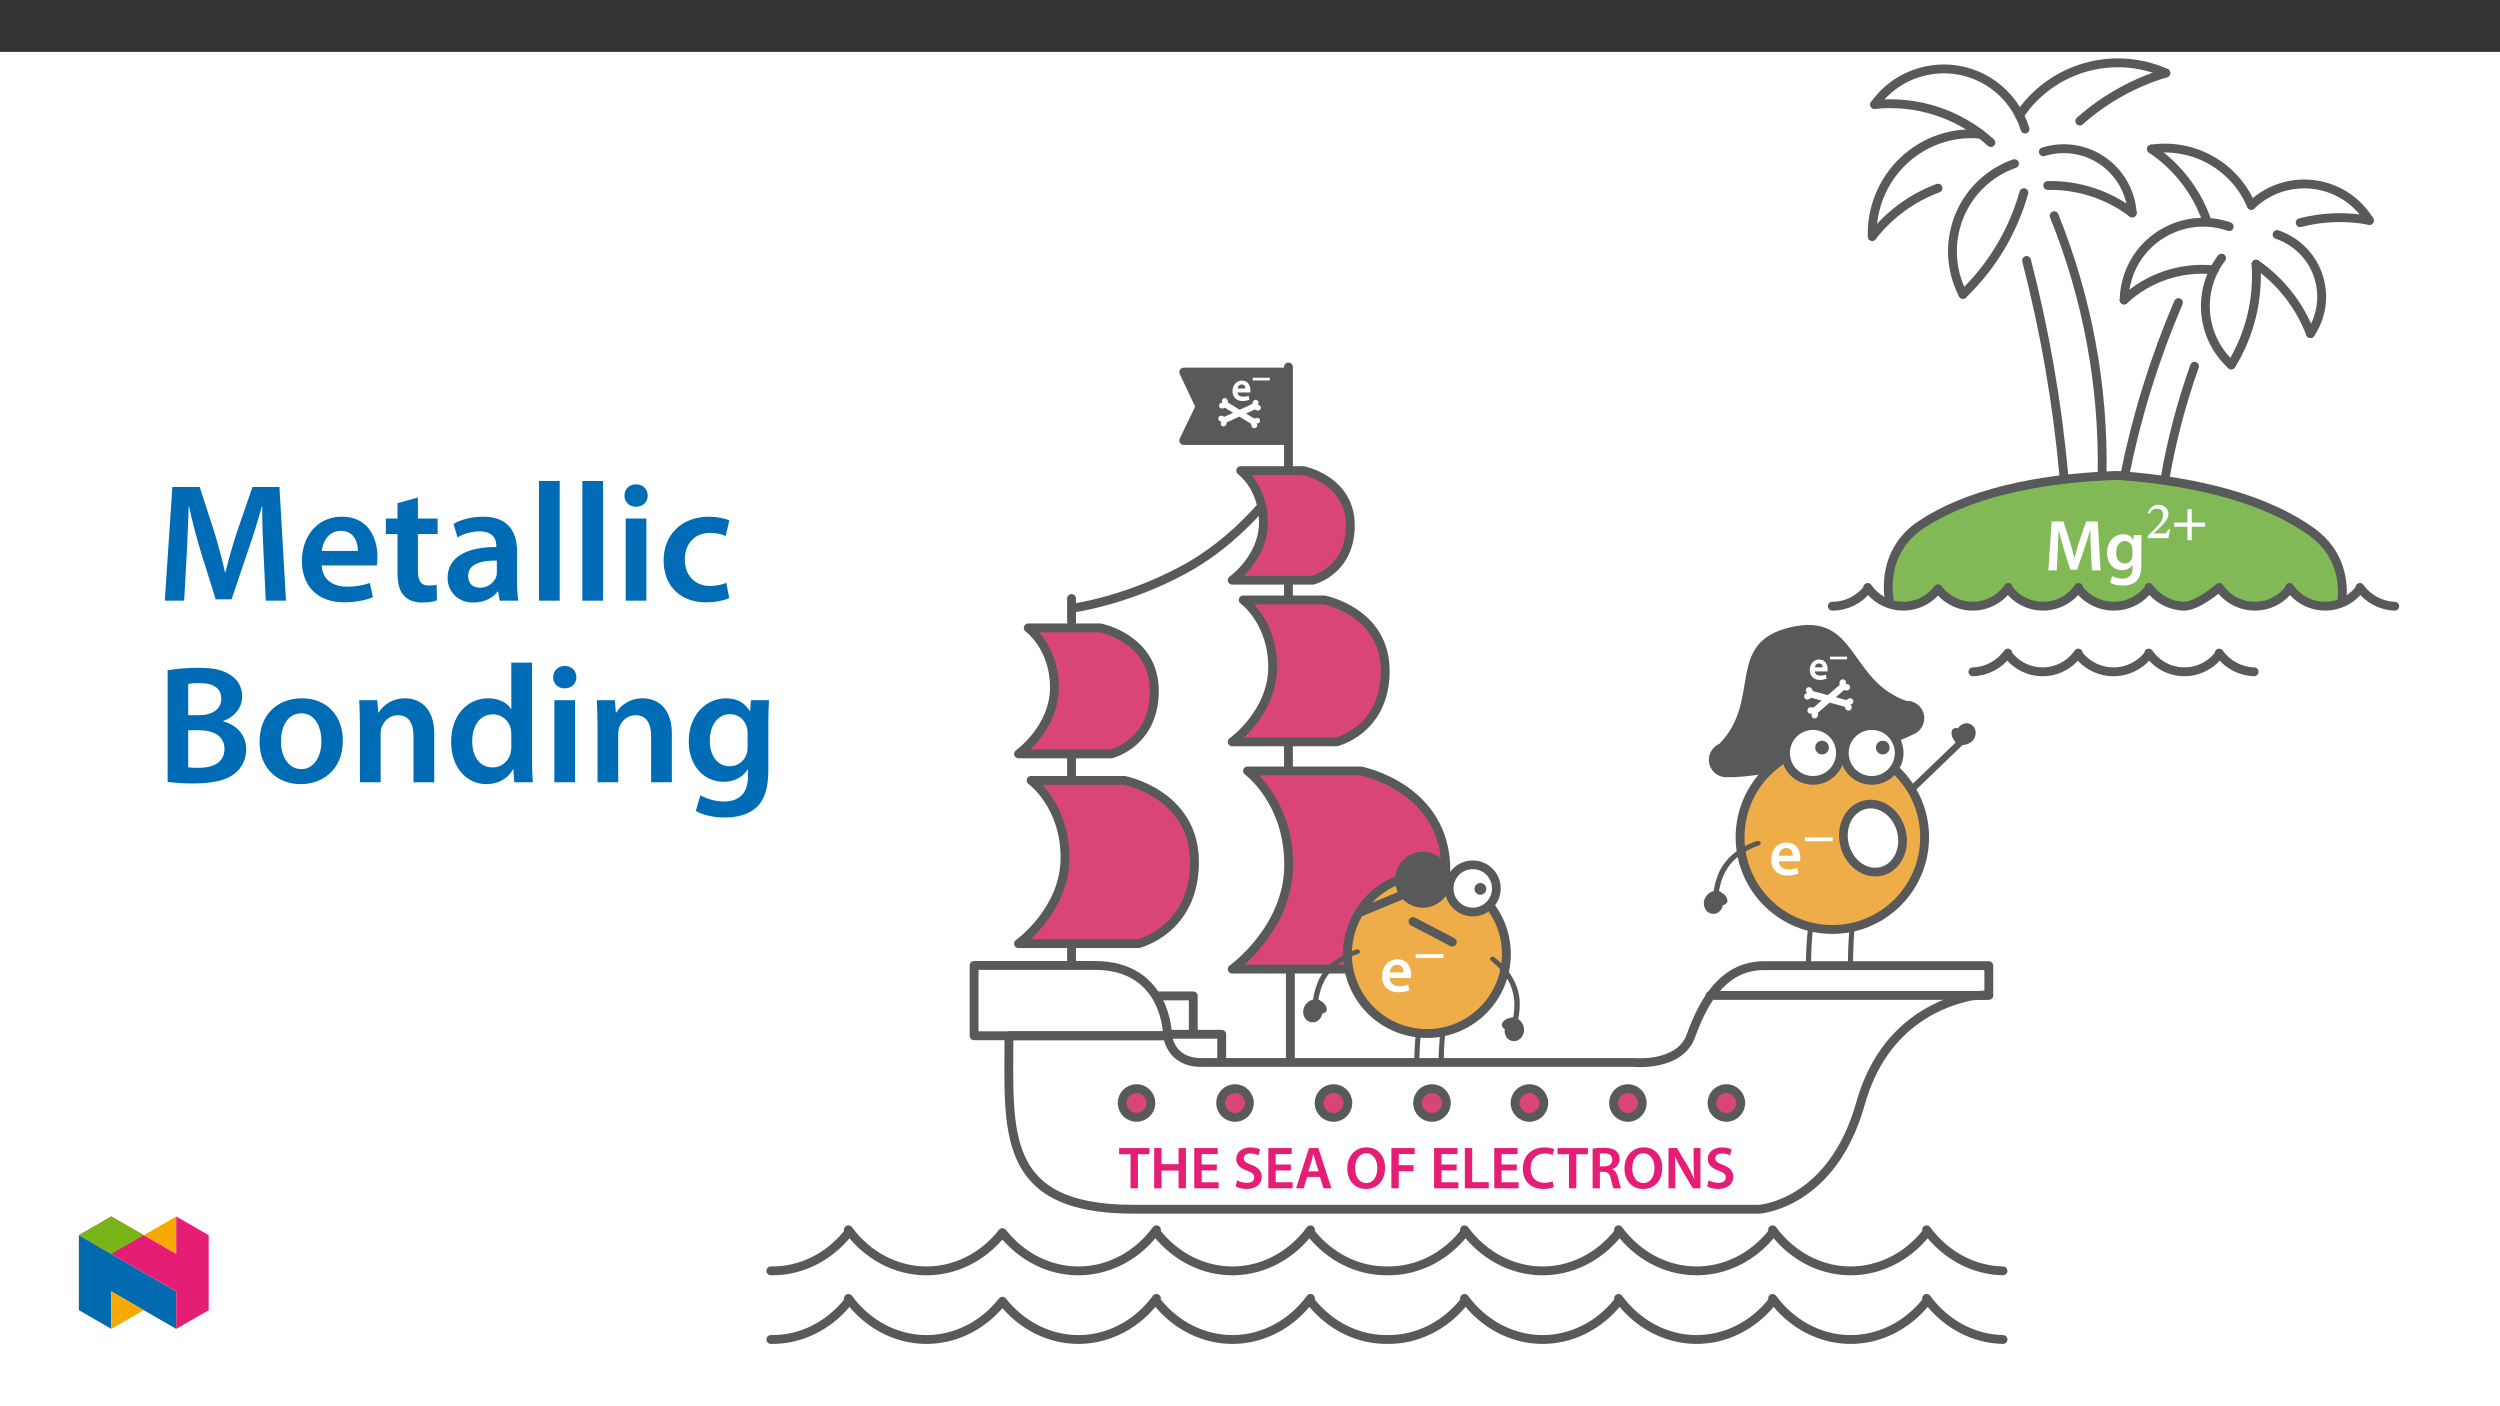 ﻿<?xml version="1.0" encoding="utf-8"?>
<svg xmlns="http://www.w3.org/2000/svg" xmlns:xlink="http://www.w3.org/1999/xlink" viewBox="0 0 960 540" version="1.1">
  <rect x="0" y="0" width="960" height="540" fill="#333333" stroke="none"/>
  <defs>
    <g>
      <symbol overflow="visible" id="glyph0-0">
        <path style="stroke:none;" d="M 0 0 L 7.562 0 L 7.562 -10.719 L -0.109 -10.719 L -0.109 0 Z M 3.797 -6.125 L 1.422 -9.703 L 6.031 -9.703 L 3.719 -6.234 Z M 4.25 -5.266 L 6.781 -9.062 L 6.625 -9.172 L 6.625 -1.547 L 6.781 -1.641 L 4.297 -5.359 Z M 1.25 -0.781 L 3.719 -4.484 L 6.031 -1.016 L 1.422 -1.016 Z M 0.672 -9.062 L 3.156 -5.359 L 0.672 -1.641 L 0.844 -1.547 L 0.844 -9.172 Z M 0.672 -9.062 " />
      </symbol>
      <symbol overflow="visible" id="glyph0-1">
        <path style="stroke:none;" d="M 7.25 -3.25 C 7.281 -3.422 7.297 -3.688 7.297 -4.031 C 7.297 -5.625 6.438 -7.703 4.078 -7.703 C 1.75 -7.703 0.422 -5.672 0.422 -3.656 C 0.422 -1.438 1.906 0.156 4.266 0.156 C 5.312 0.156 6.188 -0.047 6.922 -0.359 L 6.609 -1.859 C 5.969 -1.641 5.375 -1.516 4.531 -1.516 C 3.344 -1.516 2.422 -1.938 2.391 -3.125 L 7.234 -3.125 Z M 2.375 -4.547 C 2.453 -5.281 2.844 -6.188 3.969 -6.188 C 5.203 -6.188 5.391 -5.219 5.375 -4.672 L 2.391 -4.672 Z M 2.375 -4.547 " />
      </symbol>
      <symbol overflow="visible" id="glyph1-0">
        <path style="stroke:none;" d="M 3.5 -1.938 L 3.5 -2.109 C 3.5 -3.25 5.188 -4.062 5.188 -5.609 C 5.188 -6.688 4.125 -7.344 3.094 -7.344 C 2.031 -7.344 1.156 -6.562 1.156 -5.719 C 1.156 -5.234 1.516 -4.812 1.844 -4.812 C 2.094 -4.812 2.484 -5.125 2.484 -5.453 C 2.484 -5.844 2.266 -5.859 2.266 -6.203 C 2.266 -6.516 2.391 -6.594 3 -6.594 C 3.672 -6.594 3.922 -6.391 3.922 -5.578 C 3.922 -3.969 2.766 -3.578 2.766 -2.219 L 2.766 -1.781 L 3.5 -1.781 Z M 3.906 -0.672 C 3.906 -1 3.516 -1.469 3.156 -1.469 C 2.766 -1.469 2.375 -1 2.375 -0.672 C 2.375 -0.328 2.734 0.078 3.141 0.078 C 3.516 0.078 3.906 -0.328 3.906 -0.672 Z M 6.375 1.594 L 6.375 -8.547 L -0.062 -8.547 L -0.062 1.766 L 6.375 1.766 Z M 5.672 0.875 L 0.797 0.875 L 0.797 -7.672 L 5.516 -7.672 L 5.516 0.875 Z M 5.672 0.875 " />
      </symbol>
      <symbol overflow="visible" id="glyph1-1">
        <path style="stroke:none;" d="M 7.031 -2.516 L 7.031 -3.406 L 0.484 -3.406 L 0.484 -2.359 L 7.031 -2.359 Z M 7.031 -2.516 " />
      </symbol>
      <symbol overflow="visible" id="glyph2-0">
        <path style="stroke:none;" d="M 0 0 L 12.453 0 L 12.453 -17.438 L 0 -17.438 Z M 6.219 -9.844 L 2 -16.188 L 10.453 -16.188 Z M 6.969 -8.719 L 11.203 -15.062 L 11.203 -2.359 Z M 2 -1.25 L 6.219 -7.594 L 10.453 -1.25 Z M 1.25 -15.062 L 5.484 -8.719 L 1.25 -2.359 Z M 1.25 -15.062 " />
      </symbol>
      <symbol overflow="visible" id="glyph2-1">
        <path style="stroke:none;" d="M 11.938 -5.203 C 11.984 -5.484 12.031 -5.922 12.031 -6.5 C 12.031 -9.172 10.734 -12.406 6.797 -12.406 C 2.906 -12.406 0.875 -9.234 0.875 -5.875 C 0.875 -2.172 3.188 0.25 7.125 0.25 C 8.859 0.25 10.312 -0.078 11.359 -0.516 L 10.906 -2.609 C 9.969 -2.297 8.969 -2.062 7.547 -2.062 C 5.578 -2.062 3.891 -3.016 3.812 -5.203 Z M 3.812 -7.344 C 3.938 -8.594 4.734 -10.312 6.625 -10.312 C 8.672 -10.312 9.172 -8.469 9.141 -7.344 Z M 3.812 -7.344 " />
      </symbol>
      <symbol overflow="visible" id="glyph3-0">
        <path style="stroke:none;" d="M 5.719 -3.109 L 5.719 -3.391 C 5.719 -5.281 8.531 -6.641 8.531 -9.203 C 8.531 -11.016 6.875 -11.938 5.156 -11.938 C 3.406 -11.938 2.047 -10.812 2.047 -9.406 C 2.047 -8.578 2.531 -8.031 3.094 -8.031 C 3.5 -8.031 4.016 -8.406 4.016 -8.953 C 4.016 -9.609 3.641 -9.625 3.641 -10.203 C 3.641 -10.734 3.969 -11 5 -11 C 6.125 -11 6.656 -10.531 6.656 -9.156 C 6.656 -6.469 4.719 -5.828 4.719 -3.562 L 4.719 -2.969 L 5.719 -2.969 Z M 6.375 -0.969 C 6.375 -1.516 5.875 -2.141 5.266 -2.141 C 4.625 -2.141 4.078 -1.531 4.078 -0.969 C 4.078 -0.406 4.562 0.141 5.25 0.141 C 5.875 0.141 6.375 -0.422 6.375 -0.969 Z M 10.516 2.812 L 10.516 -13.969 L 0.016 -13.969 L 0.016 2.953 L 10.516 2.953 Z M 9.469 1.75 L 1.203 1.75 L 1.203 -12.797 L 9.312 -12.797 L 9.312 1.75 Z M 9.469 1.75 " />
      </symbol>
      <symbol overflow="visible" id="glyph3-1">
        <path style="stroke:none;" d="M 11.609 -4.062 L 11.609 -5.391 L 0.922 -5.391 L 0.922 -3.922 L 11.609 -3.922 Z M 11.609 -4.062 " />
      </symbol>
      <symbol overflow="visible" id="glyph4-0">
        <path style="stroke:none;" d="M 0 0 L 13.953 0 L 13.953 -19.531 L 0 -19.531 Z M 6.969 -11.016 L 2.234 -18.125 L 11.719 -18.125 Z M 7.812 -9.766 L 12.547 -16.875 L 12.547 -2.656 Z M 2.234 -1.391 L 6.969 -8.5 L 11.719 -1.391 Z M 1.391 -16.875 L 6.141 -9.766 L 1.391 -2.656 Z M 1.391 -16.875 " />
      </symbol>
      <symbol overflow="visible" id="glyph4-1">
        <path style="stroke:none;" d="M 18.219 0 L 21.562 0 L 20.469 -18.797 L 16.016 -18.797 L 13.422 -11.266 C 12.688 -9.062 12.047 -6.75 11.547 -4.719 L 11.469 -4.719 C 10.984 -6.812 10.406 -9.031 9.734 -11.234 L 7.281 -18.797 L 2.766 -18.797 L 1.5 0 L 4.719 0 L 5.125 -7.562 C 5.266 -10.125 5.391 -13.109 5.469 -15.562 L 5.516 -15.562 C 6.031 -13.219 6.688 -10.656 7.422 -8.25 L 9.922 -0.219 L 12.547 -0.219 L 15.312 -8.375 C 16.156 -10.734 16.922 -13.281 17.547 -15.562 L 17.625 -15.562 C 17.594 -13.031 17.734 -10.094 17.844 -7.672 Z M 18.219 0 " />
      </symbol>
      <symbol overflow="visible" id="glyph4-2">
        <path style="stroke:none;" d="M 14.141 -9.672 C 14.141 -11.547 14.203 -12.656 14.25 -13.578 L 11.266 -13.578 L 11.125 -11.766 L 11.078 -11.766 C 10.438 -12.891 9.234 -13.891 7.141 -13.891 C 3.875 -13.891 0.969 -11.188 0.969 -6.719 C 0.969 -2.875 3.375 -0.078 6.75 -0.078 C 8.562 -0.078 9.922 -0.891 10.703 -2.094 L 10.766 -2.094 L 10.766 -0.922 C 10.766 2.016 9.094 3.172 6.859 3.172 C 5.219 3.172 3.766 2.656 2.906 2.141 L 2.141 4.734 C 3.312 5.438 5.156 5.828 6.891 5.828 C 8.75 5.828 10.734 5.438 12.125 4.188 C 13.562 2.906 14.141 0.859 14.141 -1.984 Z M 10.703 -5.938 C 10.703 -5.547 10.688 -5.078 10.578 -4.734 C 10.188 -3.484 9.062 -2.656 7.781 -2.656 C 5.641 -2.656 4.469 -4.516 4.469 -6.828 C 4.469 -9.594 5.891 -11.266 7.812 -11.266 C 9.266 -11.266 10.234 -10.312 10.594 -9.062 C 10.688 -8.781 10.703 -8.484 10.703 -8.141 Z M 10.703 -5.938 " />
      </symbol>
      <symbol overflow="visible" id="glyph5-0">
        <path style="stroke:none;" d="M 6.375 -3.438 L 6.375 -3.75 C 6.375 -5.875 9.516 -7.406 9.516 -10.281 C 9.516 -12.312 7.703 -13.328 5.781 -13.328 C 3.812 -13.328 2.328 -12.078 2.328 -10.484 C 2.328 -9.578 2.828 -9 3.453 -9 C 3.922 -9 4.453 -9.375 4.453 -9.984 C 4.453 -10.719 4.047 -10.75 4.047 -11.391 C 4.047 -12 4.453 -12.328 5.609 -12.328 C 6.859 -12.328 7.5 -11.766 7.5 -10.219 C 7.5 -7.203 5.328 -6.484 5.328 -3.953 L 5.328 -3.328 L 6.375 -3.328 Z M 7.109 -1.062 C 7.109 -1.656 6.578 -2.344 5.906 -2.344 C 5.172 -2.344 4.609 -1.688 4.609 -1.062 C 4.609 -0.406 5.125 0.156 5.875 0.156 C 6.578 0.156 7.109 -0.438 7.109 -1.062 Z M 11.734 3.188 L 11.734 -15.594 L 0.062 -15.594 L 0.062 3.297 L 11.734 3.297 Z M 10.609 2.016 L 1.312 2.016 L 1.312 -14.344 L 10.469 -14.344 L 10.469 2.016 Z M 10.609 2.016 " />
      </symbol>
      <symbol overflow="visible" id="glyph5-1">
        <path style="stroke:none;" d="M 9.062 -3.375 L 8.406 -3.375 C 7.906 -2.078 7.797 -1.797 6.766 -1.797 L 4.047 -1.797 L 2.797 -1.766 L 2.797 -1.656 L 5.328 -4.062 C 7.406 -6.156 8.562 -7.578 8.562 -9.312 C 8.562 -11.375 6.891 -12.828 4.688 -12.828 C 2.797 -12.828 1.328 -11.609 0.688 -9.656 L 1.375 -9.359 C 2.172 -10.984 2.906 -11.312 4.188 -11.312 C 5.688 -11.312 6.484 -10.484 6.484 -9.031 C 6.484 -6.969 5.547 -5.844 3.609 -3.844 L 0.609 -0.844 L 0.609 0 L 8.531 0 L 9.219 -3.375 Z M 9.062 -3.375 " />
      </symbol>
      <symbol overflow="visible" id="glyph5-2">
        <path style="stroke:none;" d="M 12.969 -4.516 L 12.969 -5.984 L 7.859 -5.984 L 7.859 -11.156 L 6.188 -11.156 L 6.188 -5.984 L 1.078 -5.984 L 1.078 -4.391 L 6.188 -4.391 L 6.188 0.781 L 7.859 0.781 L 7.859 -4.391 L 12.969 -4.391 Z M 12.969 -4.516 " />
      </symbol>
      <symbol overflow="visible" id="glyph6-0">
        <path style="stroke:none;" d="M 0 0 L 11.453 0 L 11.453 -16.047 L 0 -16.047 Z M 5.734 -9.047 L 1.828 -14.906 L 9.625 -14.906 Z M 6.422 -8.016 L 10.312 -13.875 L 10.312 -2.172 Z M 1.828 -1.141 L 5.734 -6.984 L 9.625 -1.141 Z M 1.141 -13.875 L 5.047 -8.016 L 1.141 -2.172 Z M 1.141 -13.875 " />
      </symbol>
      <symbol overflow="visible" id="glyph6-1">
        <path style="stroke:none;" d="M 4.578 0 L 7.406 0 L 7.406 -13.094 L 11.844 -13.094 L 11.844 -15.453 L 0.188 -15.453 L 0.188 -13.094 L 4.578 -13.094 Z M 4.578 0 " />
      </symbol>
      <symbol overflow="visible" id="glyph6-2">
        <path style="stroke:none;" d="M 1.625 -15.453 L 1.625 0 L 4.453 0 L 4.453 -6.812 L 10.984 -6.812 L 10.984 0 L 13.797 0 L 13.797 -15.453 L 10.984 -15.453 L 10.984 -9.266 L 4.453 -9.266 L 4.453 -15.453 Z M 1.625 -15.453 " />
      </symbol>
      <symbol overflow="visible" id="glyph6-3">
        <path style="stroke:none;" d="M 10.266 -9.141 L 4.453 -9.141 L 4.453 -13.141 L 10.609 -13.141 L 10.609 -15.453 L 1.625 -15.453 L 1.625 0 L 10.953 0 L 10.953 -2.312 L 4.453 -2.312 L 4.453 -6.859 L 10.266 -6.859 Z M 10.266 -9.141 " />
      </symbol>
      <symbol overflow="visible" id="glyph6-4">
        <path style="stroke:none;" d="M 0.938 -0.734 C 1.781 -0.203 3.484 0.25 5.141 0.25 C 9.094 0.25 10.984 -1.906 10.984 -4.406 C 10.984 -6.625 9.703 -7.984 7.016 -8.984 C 4.953 -9.781 4.062 -10.344 4.062 -11.531 C 4.062 -12.453 4.812 -13.391 6.594 -13.391 C 8.047 -13.391 9.125 -12.953 9.703 -12.656 L 10.359 -14.922 C 9.562 -15.328 8.344 -15.703 6.672 -15.703 C 3.297 -15.703 1.188 -13.797 1.188 -11.25 C 1.188 -9.031 2.812 -7.672 5.391 -6.766 C 7.328 -6.047 8.109 -5.359 8.109 -4.188 C 8.109 -2.938 7.109 -2.078 5.312 -2.078 C 3.875 -2.078 2.469 -2.547 1.578 -3.078 Z M 0.938 -0.734 " />
      </symbol>
      <symbol overflow="visible" id="glyph6-5">
        <path style="stroke:none;" d="M 9.609 -4.375 L 11 0 L 14.047 0 L 9.031 -15.453 L 5.438 -15.453 L 0.484 0 L 3.391 0 L 4.719 -4.375 Z M 5.188 -6.516 L 6.375 -10.312 C 6.625 -11.234 6.875 -12.312 7.109 -13.203 L 7.156 -13.203 C 7.375 -12.312 7.641 -11.25 7.938 -10.312 L 9.141 -6.516 Z M 5.188 -6.516 " />
      </symbol>
      <symbol overflow="visible" id="glyph6-6">
        <path style="stroke:none;" d="M 8.188 -15.719 C 3.828 -15.719 0.828 -12.375 0.828 -7.609 C 0.828 -3.094 3.578 0.25 7.953 0.25 C 12.188 0.25 15.328 -2.703 15.328 -7.891 C 15.328 -12.312 12.672 -15.719 8.188 -15.719 Z M 8.094 -13.453 C 10.906 -13.453 12.359 -10.703 12.359 -7.797 C 12.359 -4.562 10.812 -2.016 8.094 -2.016 C 5.391 -2.016 3.812 -4.516 3.812 -7.672 C 3.812 -10.859 5.297 -13.453 8.094 -13.453 Z M 8.094 -13.453 " />
      </symbol>
      <symbol overflow="visible" id="glyph6-7">
        <path style="stroke:none;" d="M 1.625 0 L 4.453 0 L 4.453 -6.578 L 10.125 -6.578 L 10.125 -8.875 L 4.453 -8.875 L 4.453 -13.141 L 10.562 -13.141 L 10.562 -15.453 L 1.625 -15.453 Z M 1.625 0 " />
      </symbol>
      <symbol overflow="visible" id="glyph6-8">
        <path style="stroke:none;" d="M 1.625 0 L 10.797 0 L 10.797 -2.359 L 4.453 -2.359 L 4.453 -15.453 L 1.625 -15.453 Z M 1.625 0 " />
      </symbol>
      <symbol overflow="visible" id="glyph6-9">
        <path style="stroke:none;" d="M 12.234 -2.656 C 11.484 -2.344 10.297 -2.109 9.172 -2.109 C 5.75 -2.109 3.781 -4.266 3.781 -7.672 C 3.781 -11.391 6.047 -13.359 9.188 -13.359 C 10.453 -13.359 11.484 -13.094 12.219 -12.766 L 12.812 -15.016 C 12.234 -15.312 10.938 -15.703 9.078 -15.703 C 4.359 -15.703 0.797 -12.625 0.797 -7.547 C 0.797 -2.812 3.781 0.25 8.688 0.25 C 10.562 0.25 12.031 -0.109 12.703 -0.438 Z M 12.234 -2.656 " />
      </symbol>
      <symbol overflow="visible" id="glyph6-10">
        <path style="stroke:none;" d="M 1.625 0 L 4.422 0 L 4.422 -6.344 L 5.844 -6.344 C 7.453 -6.297 8.156 -5.656 8.625 -3.641 C 9.031 -1.719 9.422 -0.453 9.656 0 L 12.531 0 C 12.234 -0.594 11.828 -2.391 11.328 -4.312 C 10.953 -5.797 10.297 -6.875 9.172 -7.297 L 9.172 -7.359 C 10.641 -7.859 11.984 -9.219 11.984 -11.203 C 11.984 -12.531 11.5 -13.609 10.656 -14.328 C 9.609 -15.203 8.109 -15.562 5.891 -15.562 C 4.266 -15.562 2.703 -15.422 1.625 -15.219 Z M 4.422 -13.297 C 4.703 -13.359 5.266 -13.438 6.172 -13.438 C 8 -13.438 9.172 -12.625 9.172 -10.953 C 9.172 -9.422 8 -8.406 6.094 -8.406 L 4.422 -8.406 Z M 4.422 -13.297 " />
      </symbol>
      <symbol overflow="visible" id="glyph6-11">
        <path style="stroke:none;" d="M 4.219 0 L 4.219 -5.531 C 4.219 -8.062 4.172 -10.109 4.062 -12.109 L 4.156 -12.125 C 4.906 -10.391 5.906 -8.5 6.906 -6.812 L 10.938 0 L 13.875 0 L 13.875 -15.453 L 11.25 -15.453 L 11.25 -10.062 C 11.25 -7.703 11.297 -5.703 11.5 -3.641 L 11.453 -3.641 C 10.75 -5.312 9.828 -7.109 8.828 -8.828 L 4.844 -15.453 L 1.609 -15.453 L 1.609 0 Z M 4.219 0 " />
      </symbol>
      <symbol overflow="visible" id="glyph7-0">
        <path style="stroke:none;" d="M 0 0 L 32.375 0 L 32.375 -45.328 L 0 -45.328 Z M 16.188 -25.578 L 5.188 -42.094 L 27.188 -42.094 Z M 18.125 -22.656 L 29.141 -39.172 L 29.141 -6.156 Z M 5.188 -3.234 L 16.188 -19.75 L 27.188 -3.234 Z M 3.234 -39.172 L 14.25 -22.656 L 3.234 -6.156 Z M 3.234 -39.172 " />
      </symbol>
      <symbol overflow="visible" id="glyph7-1">
        <path style="stroke:none;" d="M 42.281 0 L 50.047 0 L 47.531 -43.641 L 37.172 -43.641 L 31.141 -26.156 C 29.469 -21.047 27.969 -15.672 26.812 -10.938 L 26.609 -10.938 C 25.516 -15.797 24.156 -20.984 22.594 -26.094 L 16.906 -43.641 L 6.406 -43.641 L 3.5 0 L 10.938 0 L 11.906 -17.547 C 12.234 -23.5 12.5 -30.438 12.688 -36.125 L 12.828 -36.125 C 13.984 -30.688 15.547 -24.734 17.219 -19.172 L 23.047 -0.516 L 29.141 -0.516 L 35.547 -19.422 C 37.484 -24.922 39.297 -30.828 40.734 -36.125 L 40.922 -36.125 C 40.859 -30.234 41.188 -23.438 41.438 -17.812 Z M 42.281 0 " />
      </symbol>
      <symbol overflow="visible" id="glyph7-2">
        <path style="stroke:none;" d="M 31.016 -13.531 C 31.141 -14.25 31.281 -15.406 31.281 -16.906 C 31.281 -23.828 27.906 -32.25 17.672 -32.25 C 7.578 -32.25 2.266 -24.016 2.266 -15.281 C 2.266 -5.641 8.281 0.641 18.516 0.641 C 23.047 0.641 26.812 -0.188 29.531 -1.359 L 28.359 -6.797 C 25.906 -5.953 23.312 -5.375 19.625 -5.375 C 14.5 -5.375 10.094 -7.828 9.906 -13.531 Z M 9.906 -19.094 C 10.234 -22.344 12.297 -26.812 17.219 -26.812 C 22.531 -26.812 23.828 -22.016 23.766 -19.094 Z M 9.906 -19.094 " />
      </symbol>
      <symbol overflow="visible" id="glyph7-3">
        <path style="stroke:none;" d="M 5.562 -37.422 L 5.562 -31.531 L 1.094 -31.531 L 1.094 -25.578 L 5.562 -25.578 L 5.562 -10.75 C 5.562 -6.609 6.344 -3.688 8.094 -1.875 C 9.578 -0.266 11.984 0.719 14.953 0.719 C 17.422 0.719 19.547 0.328 20.719 -0.125 L 20.594 -6.156 C 19.688 -5.891 18.906 -5.828 17.484 -5.828 C 14.438 -5.828 13.406 -7.766 13.406 -11.656 L 13.406 -25.578 L 20.984 -25.578 L 20.984 -31.531 L 13.406 -31.531 L 13.406 -39.625 Z M 5.562 -37.422 " />
      </symbol>
      <symbol overflow="visible" id="glyph7-4">
        <path style="stroke:none;" d="M 28.75 -18.906 C 28.75 -25.828 25.828 -32.25 15.734 -32.25 C 10.75 -32.25 6.672 -30.891 4.344 -29.469 L 5.891 -24.281 C 8.031 -25.641 11.266 -26.609 14.375 -26.609 C 19.938 -26.609 20.781 -23.188 20.781 -21.109 L 20.781 -20.594 C 9.125 -20.656 2.078 -16.578 2.078 -8.672 C 2.078 -3.891 5.641 0.719 11.984 0.719 C 16.125 0.719 19.422 -1.031 21.297 -3.5 L 21.5 -3.5 L 22.078 0 L 29.266 0 C 28.875 -1.938 28.75 -4.734 28.75 -7.578 Z M 20.984 -11.078 C 20.984 -10.484 20.984 -9.906 20.781 -9.328 C 20 -7.062 17.734 -4.984 14.5 -4.984 C 11.984 -4.984 9.969 -6.406 9.969 -9.516 C 9.969 -14.312 15.344 -15.469 20.984 -15.406 Z M 20.984 -11.078 " />
      </symbol>
      <symbol overflow="visible" id="glyph7-5">
        <path style="stroke:none;" d="M 4.281 0 L 12.234 0 L 12.234 -45.969 L 4.281 -45.969 Z M 4.281 0 " />
      </symbol>
      <symbol overflow="visible" id="glyph7-6">
        <path style="stroke:none;" d="M 12.234 0 L 12.234 -31.531 L 4.281 -31.531 L 4.281 0 Z M 8.281 -44.672 C 5.641 -44.672 3.812 -42.797 3.812 -40.344 C 3.812 -38.016 5.562 -36.062 8.219 -36.062 C 11 -36.062 12.75 -38.016 12.75 -40.344 C 12.688 -42.797 11 -44.672 8.281 -44.672 Z M 8.281 -44.672 " />
      </symbol>
      <symbol overflow="visible" id="glyph7-7">
        <path style="stroke:none;" d="M 26.359 -6.859 C 24.797 -6.219 22.797 -5.641 20.078 -5.641 C 14.641 -5.641 10.422 -9.328 10.422 -15.797 C 10.359 -21.562 13.984 -26.031 20.078 -26.031 C 22.922 -26.031 24.797 -25.453 26.094 -24.797 L 27.516 -30.828 C 25.703 -31.594 22.734 -32.25 19.812 -32.25 C 8.734 -32.25 2.266 -24.922 2.266 -15.469 C 2.266 -5.703 8.672 0.641 18.516 0.641 C 22.469 0.641 25.766 -0.188 27.453 -0.969 Z M 26.359 -6.859 " />
      </symbol>
      <symbol overflow="visible" id="glyph7-8">
        <path style="stroke:none;" d="M 4.594 -0.125 C 6.672 0.125 9.969 0.453 14.375 0.453 C 22.406 0.453 27.516 -0.906 30.625 -3.562 C 33.094 -5.703 34.766 -8.734 34.766 -12.625 C 34.766 -18.578 30.562 -22.203 25.969 -23.375 L 25.969 -23.562 C 30.688 -25.312 33.219 -28.938 33.219 -32.953 C 33.219 -36.719 31.406 -39.562 28.688 -41.188 C 25.766 -43.188 22.078 -43.969 16.25 -43.969 C 11.719 -43.969 7.125 -43.516 4.594 -43 Z M 12.5 -37.75 C 13.344 -37.938 14.703 -38.078 17.031 -38.078 C 22.078 -38.078 25.188 -36.188 25.188 -32.047 C 25.188 -28.359 22.141 -25.766 16.578 -25.766 L 12.5 -25.766 Z M 12.5 -20 L 16.453 -20 C 21.953 -20 26.422 -17.938 26.422 -12.828 C 26.422 -7.453 21.828 -5.562 16.703 -5.562 C 14.891 -5.562 13.531 -5.562 12.5 -5.766 Z M 12.5 -20 " />
      </symbol>
      <symbol overflow="visible" id="glyph7-9">
        <path style="stroke:none;" d="M 18.578 -32.25 C 9.062 -32.25 2.266 -25.906 2.266 -15.547 C 2.266 -5.375 9.188 0.719 18.062 0.719 C 26.094 0.719 34.25 -4.469 34.25 -16.062 C 34.25 -25.641 27.969 -32.25 18.578 -32.25 Z M 18.391 -26.484 C 23.828 -26.484 26.031 -20.781 26.031 -15.859 C 26.031 -9.453 22.859 -5.047 18.328 -5.047 C 13.531 -5.047 10.484 -9.641 10.484 -15.734 C 10.484 -20.984 12.75 -26.484 18.391 -26.484 Z M 18.391 -26.484 " />
      </symbol>
      <symbol overflow="visible" id="glyph7-10">
        <path style="stroke:none;" d="M 4.281 0 L 12.234 0 L 12.234 -18.578 C 12.234 -19.484 12.375 -20.469 12.625 -21.109 C 13.469 -23.5 15.672 -25.766 18.844 -25.766 C 23.188 -25.766 24.859 -22.344 24.859 -17.812 L 24.859 0 L 32.828 0 L 32.828 -18.719 C 32.828 -28.688 27.125 -32.25 21.625 -32.25 C 16.375 -32.25 12.953 -29.266 11.531 -26.812 L 11.328 -26.812 L 10.938 -31.531 L 4.016 -31.531 C 4.141 -28.812 4.281 -25.766 4.281 -22.141 Z M 4.281 0 " />
      </symbol>
      <symbol overflow="visible" id="glyph7-11">
        <path style="stroke:none;" d="M 25.375 -45.969 L 25.375 -28.172 L 25.25 -28.172 C 23.828 -30.5 20.719 -32.25 16.375 -32.25 C 8.812 -32.25 2.203 -25.969 2.266 -15.406 C 2.266 -5.703 8.219 0.719 15.797 0.719 C 20.328 0.719 24.156 -1.484 26.031 -4.984 L 26.156 -4.984 L 26.547 0 L 33.609 0 C 33.469 -2.141 33.344 -5.641 33.344 -8.875 L 33.344 -45.969 Z M 25.375 -13.656 C 25.375 -12.828 25.312 -12.047 25.125 -11.328 C 24.344 -7.906 21.5 -5.703 18.266 -5.703 C 13.203 -5.703 10.359 -9.906 10.359 -15.734 C 10.359 -21.562 13.203 -26.094 18.328 -26.094 C 21.953 -26.094 24.469 -23.562 25.188 -20.531 C 25.312 -19.875 25.375 -19.031 25.375 -18.391 Z M 25.375 -13.656 " />
      </symbol>
      <symbol overflow="visible" id="glyph7-12">
        <path style="stroke:none;" d="M 32.828 -22.469 C 32.828 -26.812 32.953 -29.391 33.094 -31.531 L 26.156 -31.531 L 25.828 -27.328 L 25.703 -27.328 C 24.219 -29.922 21.438 -32.25 16.578 -32.25 C 9 -32.25 2.266 -25.969 2.266 -15.609 C 2.266 -6.672 7.828 -0.188 15.672 -0.188 C 19.875 -0.188 23.047 -2.078 24.859 -4.859 L 25 -4.859 L 25 -2.141 C 25 4.656 21.109 7.375 15.922 7.375 C 12.109 7.375 8.734 6.156 6.734 4.984 L 4.984 11 C 7.703 12.625 11.984 13.531 16 13.531 C 20.328 13.531 24.922 12.625 28.172 9.719 C 31.469 6.734 32.828 2 32.828 -4.594 Z M 24.859 -13.797 C 24.859 -12.891 24.797 -11.781 24.547 -11 C 23.641 -8.094 21.047 -6.156 18.062 -6.156 C 13.078 -6.156 10.359 -10.484 10.359 -15.859 C 10.359 -22.281 13.656 -26.156 18.125 -26.156 C 21.5 -26.156 23.766 -23.953 24.609 -21.047 C 24.797 -20.391 24.859 -19.688 24.859 -18.906 Z M 24.859 -13.797 " />
      </symbol>
    </g>
    <clipPath id="clip1">
      <path d="M 701 223 L 921.289 223 L 921.289 235 L 701 235 Z M 701 223 " />
    </clipPath>
    <clipPath id="clip2">
      <path d="M 773 22.426 L 834 22.426 L 834 47 L 773 47 Z M 773 22.426 " />
    </clipPath>
    <clipPath id="clip3">
      <path d="M 294.301 470 L 771 470 L 771 490 L 294.301 490 Z M 294.301 470 " />
    </clipPath>
    <clipPath id="clip4">
      <path d="M 294.301 496 L 771 496 L 771 516.07 L 294.301 516.07 Z M 294.301 496 " />
    </clipPath>
    <clipPath id="clip5">
      <path d="M 30.277 474 L 68 474 L 68 510.301 L 30.277 510.301 Z M 30.277 474 " />
    </clipPath>
    <clipPath id="clip6">
      <path d="M 42 495 L 56 495 L 56 510.301 L 42 510.301 Z M 42 495 " />
    </clipPath>
    <clipPath id="clip7">
      <path d="M 55 467.125 L 68 467.125 L 68 482 L 55 482 Z M 55 467.125 " />
    </clipPath>
    <clipPath id="clip8">
      <path d="M 30.277 467.125 L 80.133 467.125 L 80.133 510.301 L 30.277 510.301 Z M 30.277 467.125 " />
    </clipPath>
    <clipPath id="clip9">
      <path d="M 30.277 467.125 L 56 467.125 L 56 482 L 30.277 482 Z M 30.277 467.125 " />
    </clipPath>
  </defs>
  <g id="surface1">
    <path style=" stroke:none;fill-rule:nonzero;fill:rgb(100%,100%,100%);fill-opacity:1;" d="M 0 559.926 L 960 559.926 L 960 19.926 L 0 19.926 Z M 0 559.926 " />
    <path style="fill:none;stroke-width:3;stroke-linecap:round;stroke-linejoin:miter;stroke:rgb(34.499%,34.9%,35.699%);stroke-opacity:1;stroke-miterlimit:22.926;" d="M -0 -0 L 26.002 25 " transform="matrix(0.85,0,0,-0.85,731.285,305.816)" />
    <path style=" stroke:none;fill-rule:nonzero;fill:rgb(50.2%,72.499%,33.699%);fill-opacity:1;" d="M 726.184 222.516 L 725.336 231.016 C 728.051 232.02 730.977 232.312 733.836 231.867 C 738.086 231.016 744.035 225.918 744.035 225.918 C 744.035 225.918 752.984 233.695 758.285 232.781 C 763.586 231.867 770.387 226.766 771.234 225.918 C 771.234 225.918 779.734 233.566 784.836 232.715 C 789.934 231.867 798.434 226.766 798.434 225.918 C 798.434 225.918 806.934 233.566 813.734 231.867 C 820.535 230.168 823.934 226.766 824.785 225.918 C 824.785 225.918 834.984 232.715 839.234 231.867 C 843.484 231.016 852.836 225.918 852.836 225.918 L 864.332 232.855 C 864.332 232.855 871.266 231.051 872.25 231.457 C 873.234 231.867 879.184 225.918 879.184 225.918 L 889.387 232.715 C 889.387 232.715 898.973 231.379 898.855 231.621 C 898.734 231.867 897.473 217.473 897.68 217.02 C 897.887 216.566 887.684 204.668 887.684 204.668 C 887.684 204.668 868.871 193.812 866.805 193.289 C 864.734 192.766 836.684 185.117 836.684 185.117 L 800.984 182.566 L 778.035 186.816 C 778.035 186.816 756.012 192.105 754.699 192.859 C 753.387 193.617 735.129 203.402 735.129 203.402 L 727.203 214.086 C 727.203 214.086 724.484 218.266 726.184 222.516 " />
    <g clip-path="url(#clip1)" clip-rule="nonzero">
      <path style="fill:none;stroke-width:4;stroke-linecap:round;stroke-linejoin:round;stroke:rgb(34.499%,34.9%,35.699%);stroke-opacity:1;stroke-miterlimit:4;" d="M 0.001 0 C -6.29 0.202 -12.122 3.337 -15.757 8.47 L -15.757 7.891 C -22.177 -0.767 -34.401 -2.583 -43.064 3.838 C -44.796 5.124 -46.308 6.687 -47.531 8.47 L -47.531 7.891 C -53.946 -0.767 -66.161 -2.583 -74.819 3.833 C -76.556 5.12 -78.068 6.687 -79.291 8.47 C -79.291 8.47 -89.167 -0.105 -95.288 0 C -101.579 0.202 -107.416 3.337 -111.055 8.47 L -111.055 7.891 C -117.701 -0.882 -130.201 -2.601 -138.974 4.044 C -140.426 5.147 -141.717 6.439 -142.82 7.891 L -142.82 8.47 C -148.914 -0.413 -161.06 -2.679 -169.943 3.419 C -171.726 4.642 -173.294 6.154 -174.58 7.891 L -174.58 8.47 C -180.679 -0.413 -192.82 -2.674 -201.708 3.419 C -203.491 4.642 -205.058 6.154 -206.345 7.891 C -212.76 -0.767 -224.98 -2.583 -233.638 3.833 C -235.375 5.12 -236.887 6.687 -238.11 8.47 L -238.101 7.891 C -241.901 2.891 -247.825 -0.032 -254.107 0 " transform="matrix(0.85,0,0,-0.85,919.589,232.778)" />
    </g>
    <path style="fill:none;stroke-width:4;stroke-linecap:round;stroke-linejoin:round;stroke:rgb(34.499%,34.9%,35.699%);stroke-opacity:1;stroke-miterlimit:4;" d="M -0.002 -0 C 6.298 0.202 12.135 3.336 15.788 8.469 L 15.788 7.89 C 22.236 -0.782 34.497 -2.588 43.169 3.86 C 44.892 5.142 46.395 6.7 47.613 8.469 L 47.613 7.89 C 54.29 -0.897 66.832 -2.606 75.618 4.076 C 77.057 5.17 78.339 6.452 79.433 7.89 L 79.433 8.469 C 85.563 -0.432 97.746 -2.684 106.648 3.446 C 108.422 4.664 109.975 6.167 111.257 7.89 L 111.257 8.469 C 114.911 3.336 120.756 0.202 127.052 -0 " transform="matrix(0.85,0,0,-0.85,757.595,257.976)" />
    <path style="fill:none;stroke-width:4;stroke-linecap:round;stroke-linejoin:round;stroke:rgb(34.499%,34.9%,35.699%);stroke-opacity:1;stroke-miterlimit:4;" d="M 0.002 -0.002 C 0.742 40.108 -6.625 79.952 -21.657 117.144 " transform="matrix(0.85,0,0,-0.85,807.209,182.42)" />
    <path style="fill:none;stroke-width:4;stroke-linecap:round;stroke-linejoin:round;stroke:rgb(34.499%,34.9%,35.699%);stroke-opacity:1;stroke-miterlimit:4;" d="M 0.001 -0.002 C -2.968 32.796 -8.602 65.296 -16.846 97.181 " transform="matrix(0.85,0,0,-0.85,792.519,182.619)" />
    <path style="fill:none;stroke-width:4;stroke-linecap:round;stroke-linejoin:round;stroke:rgb(34.499%,34.9%,35.699%);stroke-opacity:1;stroke-miterlimit:4;" d="M 0 0.001 C 5.354 26.867 13.497 53.103 24.293 78.277 " transform="matrix(0.85,0,0,-0.85,815.867,182.735)" />
    <path style="fill:none;stroke-width:4;stroke-linecap:round;stroke-linejoin:round;stroke:rgb(34.499%,34.9%,35.699%);stroke-opacity:1;stroke-miterlimit:4;" d="M -0 0.002 C 3.01 17.451 7.509 34.616 13.437 51.302 " transform="matrix(0.85,0,0,-0.85,831.277,184.244)" />
    <path style="fill:none;stroke-width:4;stroke-linecap:round;stroke-linejoin:round;stroke:rgb(34.499%,34.9%,35.699%);stroke-opacity:1;stroke-miterlimit:4;" d="M 0 0.002 C -11.475 -4.01 -20.634 -12.824 -25.078 -24.139 C -29.55 -35.485 -28.892 -48.21 -23.277 -59.038 " transform="matrix(0.85,0,0,-0.85,773.555,62.841)" />
    <path style="fill:none;stroke-width:4;stroke-linecap:round;stroke-linejoin:round;stroke:rgb(34.499%,34.9%,35.699%);stroke-opacity:1;stroke-miterlimit:4;" d="M 0.001 -0.001 C 13.103 12.582 22.602 28.436 27.524 45.918 " transform="matrix(0.85,0,0,-0.85,753.769,113.023)" />
    <path style="fill:none;stroke-width:4;stroke-linecap:round;stroke-linejoin:round;stroke:rgb(34.499%,34.9%,35.699%);stroke-opacity:1;stroke-miterlimit:4;" d="M 0.002 -0.002 C -14.254 12.944 -33.348 19.203 -52.503 17.204 " transform="matrix(0.85,0,0,-0.85,764.498,54.756)" />
    <path style="fill:none;stroke-width:4;stroke-linecap:round;stroke-linejoin:round;stroke:rgb(34.499%,34.9%,35.699%);stroke-opacity:1;stroke-miterlimit:4;" d="M -0.002 0.001 C 12.319 17.248 36.29 21.246 53.537 8.925 C 60.407 4.017 65.472 -3.023 67.935 -11.102 " transform="matrix(0.85,0,0,-0.85,719.873,40.133)" />
    <g clip-path="url(#clip2)" clip-rule="nonzero">
      <path style="fill:none;stroke-width:4;stroke-linecap:round;stroke-linejoin:round;stroke:rgb(34.499%,34.9%,35.699%);stroke-opacity:1;stroke-miterlimit:4;" d="M -0.002 -0.001 C 14.456 21.612 42.365 29.696 66.133 19.149 " transform="matrix(0.85,0,0,-0.85,775.455,44.312)" />
    </g>
    <path style="fill:none;stroke-width:4;stroke-linecap:round;stroke-linejoin:round;stroke:rgb(34.499%,34.9%,35.699%);stroke-opacity:1;stroke-miterlimit:4;" d="M -0 0 C -14.375 -4.324 -27.638 -11.732 -38.861 -21.705 " transform="matrix(0.85,0,0,-0.85,831.668,28.035)" />
    <path style="fill:none;stroke-width:4;stroke-linecap:round;stroke-linejoin:round;stroke:rgb(34.499%,34.9%,35.699%);stroke-opacity:1;stroke-miterlimit:4;" d="M 0 0 C 9.049 2.836 18.897 1.351 26.71 -4.026 C 34.555 -9.43 39.504 -18.12 40.161 -27.624 " transform="matrix(0.85,0,0,-0.85,784.64,58.293)" />
    <path style="fill:none;stroke-width:4;stroke-linecap:round;stroke-linejoin:round;stroke:rgb(34.499%,34.9%,35.699%);stroke-opacity:1;stroke-miterlimit:4;" d="M -0.002 -0.001 C 13.748 0.261 27.185 -4.109 38.146 -12.414 " transform="matrix(0.85,0,0,-0.85,786.349,71.222)" />
    <path style="fill:none;stroke-width:4;stroke-linecap:round;stroke-linejoin:round;stroke:rgb(34.499%,34.9%,35.699%);stroke-opacity:1;stroke-miterlimit:4;" d="M -0.001 -0.001 C -12.786 1.199 -25.474 -3.172 -34.812 -11.991 C -44.187 -20.851 -49.348 -33.287 -48.99 -46.182 " transform="matrix(0.85,0,0,-0.85,760.579,51.519)" />
    <path style="fill:none;stroke-width:4;stroke-linecap:round;stroke-linejoin:round;stroke:rgb(34.499%,34.9%,35.699%);stroke-opacity:1;stroke-miterlimit:4;" d="M -0.002 -0.001 C -11.744 -4.353 -22.038 -11.904 -29.722 -21.793 " transform="matrix(0.85,0,0,-0.85,744.197,72.249)" />
    <path style="fill:none;stroke-width:4;stroke-linecap:round;stroke-linejoin:round;stroke:rgb(34.499%,34.9%,35.699%);stroke-opacity:1;stroke-miterlimit:4;" d="M 0.001 -0.002 C -11.235 -14.8 -9.328 -35.728 4.399 -48.256 " transform="matrix(0.85,0,0,-0.85,853.081,99.115)" />
    <path style="fill:none;stroke-width:4;stroke-linecap:round;stroke-linejoin:round;stroke:rgb(34.499%,34.9%,35.699%);stroke-opacity:1;stroke-miterlimit:4;" d="M 0.001 -0 C 8.37 13.644 12.276 29.558 11.169 45.528 " transform="matrix(0.85,0,0,-0.85,856.823,140.133)" />
    <path style="fill:none;stroke-width:4;stroke-linecap:round;stroke-linejoin:round;stroke:rgb(34.499%,34.9%,35.699%);stroke-opacity:1;stroke-miterlimit:4;" d="M 0.002 0.001 C 11.174 -7.729 19.74 -18.666 24.57 -31.364 " transform="matrix(0.85,0,0,-0.85,866.315,101.435)" />
    <path style="fill:none;stroke-width:4;stroke-linecap:round;stroke-linejoin:round;stroke:rgb(34.499%,34.9%,35.699%);stroke-opacity:1;stroke-miterlimit:4;" d="M 0 -0.001 C 9.178 13.593 5.598 32.058 -7.996 41.235 C -10.183 42.711 -12.559 43.887 -15.055 44.737 " transform="matrix(0.85,0,0,-0.85,887.199,128.093)" />
    <path style="fill:none;stroke-width:4;stroke-linecap:round;stroke-linejoin:round;stroke:rgb(34.499%,34.9%,35.699%);stroke-opacity:1;stroke-miterlimit:4;" d="M -0 -0.002 C 13.722 13.211 35.556 12.793 48.763 -0.93 C 50.496 -2.727 52.026 -4.707 53.331 -6.835 " transform="matrix(0.85,0,0,-0.85,864.5,78.835)" />
    <path style="fill:none;stroke-width:4;stroke-linecap:round;stroke-linejoin:round;stroke:rgb(34.499%,34.9%,35.699%);stroke-opacity:1;stroke-miterlimit:4;" d="M 0.001 0.001 C -10.362 1.986 -21.037 1.642 -31.249 -1.01 " transform="matrix(0.85,0,0,-0.85,909.831,84.646)" />
    <path style="fill:none;stroke-width:4;stroke-linecap:round;stroke-linejoin:round;stroke:rgb(34.499%,34.9%,35.699%);stroke-opacity:1;stroke-miterlimit:4;" d="M -0 -0.002 C -7.519 17.724 -26.03 28.16 -45.088 25.421 " transform="matrix(0.85,0,0,-0.85,864.5,78.835)" />
    <path style="fill:none;stroke-width:4;stroke-linecap:round;stroke-linejoin:round;stroke:rgb(34.499%,34.9%,35.699%);stroke-opacity:1;stroke-miterlimit:4;" d="M -0.002 -0 C 11.648 -7.831 20.439 -19.233 25.044 -32.486 " transform="matrix(0.85,0,0,-0.85,826.177,57.226)" />
    <path style="fill:none;stroke-width:4;stroke-linecap:round;stroke-linejoin:round;stroke:rgb(34.499%,34.9%,35.699%);stroke-opacity:1;stroke-miterlimit:4;" d="M -0.002 0.002 C -18.655 6.472 -39.028 -3.404 -45.503 -22.057 C -46.739 -25.623 -47.405 -29.359 -47.474 -33.132 " transform="matrix(0.85,0,0,-0.85,856.005,87.025)" />
    <path style="fill:none;stroke-width:4;stroke-linecap:round;stroke-linejoin:round;stroke:rgb(34.499%,34.9%,35.699%);stroke-opacity:1;stroke-miterlimit:4;" d="M -0.002 -0 C 10.964 10.193 25.798 15.147 40.688 13.575 " transform="matrix(0.85,0,0,-0.85,815.654,115.187)" />
    <path style="fill:none;stroke-width:4;stroke-linecap:round;stroke-linejoin:round;stroke:rgb(34.499%,34.9%,35.699%);stroke-opacity:1;stroke-miterlimit:4;" d="M 0.001 -0.002 C -0.991 6.717 -1.506 23.105 14.285 33.73 C 34.537 47.356 65.682 54.778 102.713 56.097 " transform="matrix(0.85,0,0,-0.85,725.444,230.241)" />
    <path style="fill:none;stroke-width:4;stroke-linecap:round;stroke-linejoin:round;stroke:rgb(34.499%,34.9%,35.699%);stroke-opacity:1;stroke-miterlimit:4;" d="M -0.001 -0.002 C 0.679 7.88 -0.552 21.005 -13.535 30.458 C -33.273 44.824 -64.119 53.394 -101.076 56.083 " transform="matrix(0.85,0,0,-0.85,899.356,230.241)" />
    <g clip-path="url(#clip3)" clip-rule="nonzero">
      <path style="fill:none;stroke-width:4;stroke-linecap:round;stroke-linejoin:round;stroke:rgb(34.499%,34.9%,35.699%);stroke-opacity:1;stroke-miterlimit:4;" d="M -0.001 0.002 C -13.43 0.255 -26.058 7.047 -34.523 18.554 L -34.523 17.286 C -43.347 6.091 -56.173 -0.237 -69.583 0.002 C -83.011 0.255 -95.64 7.047 -104.123 18.554 L -104.123 17.286 C -112.929 6.091 -125.759 -0.237 -139.165 0.002 C -152.593 0.255 -165.226 7.047 -173.705 18.554 L -173.705 17.286 C -182.51 6.091 -195.341 -0.237 -208.751 0.002 C -222.18 0.255 -234.808 7.047 -243.287 18.554 L -243.287 17.286 C -252.023 6.16 -264.762 -0.145 -278.08 0.002 C -291.398 -0.145 -304.119 6.16 -312.869 17.286 L -312.869 18.554 C -321.334 7.047 -333.981 0.255 -347.391 0.002 C -360.801 -0.237 -373.646 6.091 -382.455 17.286 L -382.455 18.554 C -390.916 7.047 -403.563 0.255 -416.973 0.002 C -430.383 -0.237 -443.232 6.091 -452.037 17.286 C -460.847 6.091 -473.673 -0.237 -487.083 0.002 C -500.511 0.255 -513.158 7.047 -521.619 18.554 L -521.605 17.286 C -530.429 6.091 -543.255 -0.237 -556.665 0.002 " transform="matrix(0.85,0,0,-0.85,769.165,488.013)" />
    </g>
    <g clip-path="url(#clip4)" clip-rule="nonzero">
      <path style="fill:none;stroke-width:4;stroke-linecap:round;stroke-linejoin:round;stroke:rgb(34.499%,34.9%,35.699%);stroke-opacity:1;stroke-miterlimit:4;" d="M -0.001 0 C -13.43 0.253 -26.058 7.05 -34.523 18.557 L -34.523 17.289 C -43.347 6.089 -56.173 -0.234 -69.583 0 C -83.011 0.253 -95.64 7.05 -104.123 18.557 L -104.123 17.289 C -112.929 6.089 -125.759 -0.234 -139.165 0 C -152.593 0.253 -165.226 7.05 -173.705 18.557 L -173.705 17.289 C -182.51 6.089 -195.341 -0.234 -208.751 0 C -222.18 0.253 -234.808 7.05 -243.287 18.557 L -243.287 17.289 C -252.023 6.163 -264.762 -0.147 -278.08 0 C -291.398 -0.147 -304.119 6.163 -312.869 17.289 L -312.869 18.557 C -321.334 7.05 -333.981 0.253 -347.391 0 C -360.801 -0.234 -373.646 6.089 -382.455 17.289 L -382.455 18.557 C -390.916 7.05 -403.563 0.253 -416.973 0 C -430.383 -0.234 -443.232 6.089 -452.037 17.289 C -460.847 6.089 -473.673 -0.234 -487.083 0 C -500.511 0.253 -513.158 7.05 -521.619 18.557 L -521.605 17.289 C -530.429 6.089 -543.255 -0.234 -556.665 0 " transform="matrix(0.85,0,0,-0.85,769.165,514.363)" />
    </g>
    <path style=" stroke:none;fill-rule:nonzero;fill:rgb(100%,100%,100%);fill-opacity:1;" d="M 582.723 62.703 L 586.809 64.875 L 590.906 62.695 C 591.051 60.184 593.816 61.461 592.695 62.93 C 594.543 62.82 593.988 65.758 591.859 64.492 L 588.973 66.027 L 591.855 67.559 C 593.984 66.293 594.539 69.23 592.691 69.121 C 593.812 70.59 591.047 71.867 590.902 69.355 L 586.809 67.176 L 582.727 69.348 C 582.586 71.82 579.84 70.637 580.965 69.168 C 579.121 69.277 579.609 66.266 581.773 67.555 L 584.645 66.027 L 581.77 64.496 C 579.602 65.785 579.113 62.773 580.961 62.883 C 579.836 61.414 582.582 60.23 582.723 62.703 Z M 582.723 62.703 " />
    <path style=" stroke:none;fill-rule:nonzero;fill:rgb(34.499%,34.9%,35.699%);fill-opacity:1;" d="M 687.664 240.84 C 713.25 234.941 709.66 261.145 731.906 269.109 C 735.141 268.969 738.02 271.148 738.754 274.301 C 739.512 277.633 737.652 281.004 734.43 282.137 C 728.879 285.031 715.512 289.246 699.66 292.898 C 683.805 296.551 669.941 298.613 663.684 298.438 C 660.289 298.828 657.145 296.613 656.367 293.289 C 655.648 290.129 657.281 286.91 660.254 285.621 C 676.77 268.723 662.078 246.734 687.664 240.84 Z M 687.664 240.84 " />
    <path style=" stroke:none;fill-rule:nonzero;fill:rgb(93.3%,67.799%,28.6%);fill-opacity:1;" d="M 703.621 286.051 C 723.188 286.051 739.055 301.914 739.055 321.484 C 739.055 341.055 723.188 356.918 703.621 356.918 C 684.051 356.918 668.188 341.055 668.188 321.484 C 668.188 301.914 684.051 286.051 703.621 286.051 " />
    <path style="fill:none;stroke-width:4;stroke-linecap:butt;stroke-linejoin:miter;stroke:rgb(34.499%,34.9%,35.699%);stroke-opacity:1;stroke-miterlimit:22.926;" d="M 0.001 0.001 C 23.02 0.001 41.687 -18.661 41.687 -41.685 C 41.687 -64.709 23.02 -83.372 0.001 -83.372 C -23.023 -83.372 -41.686 -64.709 -41.686 -41.685 C -41.686 -18.661 -23.023 0.001 0.001 0.001 Z M 0.001 0.001 " transform="matrix(0.85,0,0,-0.85,703.62,286.052)" />
    <path style=" stroke:none;fill-rule:nonzero;fill:rgb(100%,100%,100%);fill-opacity:1;" d="M 696.188 278.617 C 702.004 278.617 706.719 283.328 706.719 289.145 C 706.719 294.961 702.004 299.672 696.188 299.672 C 690.375 299.672 685.66 294.961 685.66 289.145 C 685.66 283.328 690.375 278.617 696.188 278.617 " />
    <path style="fill:none;stroke-width:3.93;stroke-linecap:butt;stroke-linejoin:miter;stroke:rgb(34.499%,34.9%,35.699%);stroke-opacity:1;stroke-miterlimit:22.926;" d="M -0.001 -0.001 C 6.842 -0.001 12.389 -5.544 12.389 -12.386 C 12.389 -19.229 6.842 -24.772 -0.001 -24.772 C -6.839 -24.772 -12.386 -19.229 -12.386 -12.386 C -12.386 -5.544 -6.839 -0.001 -0.001 -0.001 Z M -0.001 -0.001 " transform="matrix(0.85,0,0,-0.85,696.188,278.616)" />
    <path style=" stroke:none;fill-rule:nonzero;fill:rgb(100%,100%,100%);fill-opacity:1;" d="M 718.75 278.617 C 724.562 278.617 729.277 283.328 729.277 289.145 C 729.277 294.961 724.562 299.672 718.75 299.672 C 712.934 299.672 708.219 294.961 708.219 289.145 C 708.219 283.328 712.934 278.617 718.75 278.617 " />
    <path style="fill:none;stroke-width:3.93;stroke-linecap:butt;stroke-linejoin:miter;stroke:rgb(34.499%,34.9%,35.699%);stroke-opacity:1;stroke-miterlimit:22.926;" d="M 0.002 -0.001 C 6.84 -0.001 12.387 -5.544 12.387 -12.386 C 12.387 -19.229 6.84 -24.772 0.002 -24.772 C -6.841 -24.772 -12.388 -19.229 -12.388 -12.386 C -12.388 -5.544 -6.841 -0.001 0.002 -0.001 Z M 0.002 -0.001 " transform="matrix(0.85,0,0,-0.85,718.749,278.616)" />
    <path style=" stroke:none;fill-rule:nonzero;fill:rgb(34.499%,34.9%,35.699%);fill-opacity:1;" d="M 699.672 284.438 C 701.125 284.438 702.301 285.617 702.301 287.07 C 702.301 288.523 701.125 289.699 699.672 289.699 C 698.215 289.699 697.039 288.523 697.039 287.07 C 697.039 285.617 698.215 284.438 699.672 284.438 " />
    <path style=" stroke:none;fill-rule:nonzero;fill:rgb(34.499%,34.9%,35.699%);fill-opacity:1;" d="M 722.984 284.438 C 724.438 284.438 725.617 285.617 725.617 287.07 C 725.617 288.523 724.438 289.699 722.984 289.699 C 721.531 289.699 720.352 288.523 720.352 287.07 C 720.352 285.617 721.531 284.438 722.984 284.438 " />
    <path style=" stroke:none;fill-rule:nonzero;fill:rgb(100%,100%,100%);fill-opacity:1;" d="M 715.914 309.07 C 721.922 307.512 728.27 311.961 730.094 319.004 C 731.922 326.047 728.531 333.02 722.527 334.574 C 716.523 336.133 710.172 331.684 708.348 324.641 C 706.523 317.598 709.91 310.625 715.914 309.07 " />
    <path style="fill:none;stroke-width:3.93;stroke-linecap:butt;stroke-linejoin:miter;stroke:rgb(34.499%,34.9%,35.699%);stroke-opacity:1;stroke-miterlimit:22.926;" d="M -0.002 -0.001 C 7.066 1.832 14.534 -3.402 16.68 -11.688 C 18.831 -19.974 14.842 -28.177 7.779 -30.006 C 0.715 -31.84 -6.757 -26.605 -8.903 -18.319 C -11.05 -10.034 -7.065 -1.83 -0.002 -0.001 Z M -0.002 -0.001 " transform="matrix(0.85,0,0,-0.85,715.916,309.069)" />
    <path style=" stroke:none;fill-rule:nonzero;fill:rgb(34.499%,34.9%,35.699%);fill-opacity:1;" d="M 675.52 324.57 C 674.055 325.082 672.625 325.695 671.246 326.406 L 671.305 326.383 C 669.406 327.363 667.66 328.609 666.113 330.086 L 666.148 330.004 C 663.527 332.555 661.656 335.777 660.738 339.32 C 660.617 339.77 660.504 340.223 660.402 340.676 C 660.348 340.918 660.301 341.16 660.254 341.406 C 660.23 341.52 660.211 341.633 660.188 341.75 C 660.164 341.867 660.195 341.715 660.195 341.699 C 660.18 341.789 660.168 341.875 660.152 341.961 C 660.117 342.523 659.645 342.957 659.082 342.949 C 658.578 342.906 658 342.445 658.094 341.875 C 658.383 340.098 658.832 338.348 659.441 336.648 C 661.703 329.805 667.977 325.152 674.617 322.965 C 675.184 322.824 675.895 322.902 676.078 323.586 C 676.188 324.012 675.938 324.445 675.52 324.57 Z M 675.52 324.57 " />
    <path style=" stroke:none;fill-rule:nonzero;fill:rgb(34.499%,34.9%,35.699%);fill-opacity:1;" d="M 659.484 342.969 C 659.219 342.938 658.949 342.938 658.684 342.973 C 658.426 343.008 658.172 343.07 657.93 343.16 C 656.211 343.699 655.086 345.352 655.211 347.148 C 655.203 348.672 656.391 349.934 657.91 350.02 C 660.199 350.031 661.176 347.312 660.633 345.25 C 660.562 344.906 660.457 344.57 660.312 344.254 C 660.172 343.953 660.004 343.672 659.805 343.414 C 659.711 343.285 659.602 343.137 659.484 342.969 " />
    <path style=" stroke:none;fill-rule:nonzero;fill:rgb(34.499%,34.9%,35.699%);fill-opacity:1;" d="M 659.445 343.891 C 659.246 343.867 659.043 343.863 658.844 343.879 C 659.012 343.863 658.699 343.906 658.699 343.906 C 658.605 343.922 658.512 343.945 658.418 343.973 C 658.391 343.98 658.109 344.09 658.305 344.004 C 658.238 344.035 658.172 344.066 658.105 344.098 C 657.969 344.164 657.84 344.234 657.711 344.312 C 657.648 344.352 657.586 344.391 657.523 344.43 C 657.492 344.449 657.293 344.598 657.473 344.461 C 657.355 344.551 657.238 344.645 657.125 344.746 C 657.035 344.828 656.945 344.914 656.859 345.004 C 656.809 345.059 656.762 345.113 656.711 345.172 C 656.859 345 656.66 345.246 656.633 345.281 C 656.551 345.406 656.473 345.531 656.402 345.664 C 656.379 345.711 656.355 345.754 656.332 345.801 C 656.43 345.602 656.324 345.832 656.312 345.863 C 656.258 346.008 656.215 346.156 656.18 346.305 C 656.172 346.336 656.137 346.59 656.16 346.383 C 656.148 346.5 656.137 346.617 656.133 346.734 C 656.125 346.887 656.129 347.035 656.133 347.184 C 656.137 347.262 656.137 347.336 656.141 347.414 C 656.129 347.18 656.152 347.422 656.16 347.465 C 656.188 347.609 656.227 347.754 656.273 347.895 C 656.199 347.664 656.277 347.891 656.297 347.934 C 656.328 348 656.359 348.062 656.395 348.129 C 656.434 348.191 656.473 348.254 656.512 348.312 C 656.633 348.516 656.383 348.18 656.543 348.352 C 656.641 348.461 656.738 348.562 656.84 348.668 C 657 348.832 656.684 348.566 656.875 348.699 C 656.926 348.734 656.973 348.77 657.023 348.801 C 657.07 348.832 657.121 348.863 657.176 348.895 C 657.215 348.918 657.258 348.941 657.301 348.961 C 657.191 348.914 657.184 348.91 657.277 348.949 C 657.414 349 657.547 349.039 657.688 349.078 C 657.906 349.137 657.5 349.074 657.73 349.082 C 657.793 349.082 657.852 349.094 657.91 349.094 C 657.973 349.094 658.031 349.094 658.094 349.094 C 658.328 349.094 657.898 349.133 658.121 349.086 C 658.223 349.066 658.508 349.055 658.574 348.977 L 658.465 349.016 C 658.504 349 658.543 348.98 658.582 348.965 C 658.637 348.938 658.695 348.906 658.75 348.875 C 658.785 348.855 658.82 348.832 658.855 348.809 C 659.043 348.699 658.707 348.941 658.867 348.801 C 658.965 348.719 659.059 348.637 659.145 348.543 C 659.188 348.496 659.34 348.387 659.164 348.531 C 659.223 348.469 659.277 348.398 659.316 348.324 C 659.379 348.23 659.434 348.137 659.484 348.043 C 659.52 347.984 659.547 347.922 659.578 347.863 C 659.469 348.078 659.566 347.875 659.586 347.832 C 659.684 347.574 659.758 347.309 659.812 347.039 C 659.762 347.273 659.809 347.047 659.816 347 C 659.828 346.91 659.836 346.816 659.844 346.723 C 659.855 346.562 659.859 346.398 659.852 346.234 C 659.852 346.188 659.852 346.141 659.848 346.098 C 659.848 346.051 659.844 346.004 659.84 345.957 C 659.852 346.09 659.852 346.102 659.84 345.996 C 659.812 345.836 659.785 345.68 659.75 345.523 C 659.703 345.312 659.648 345.105 659.582 344.902 C 659.574 344.879 659.516 344.73 659.57 344.867 C 659.523 344.75 659.469 344.633 659.414 344.52 C 659.195 344.129 658.949 343.758 658.672 343.41 C 658.43 342.961 658.594 342.398 659.043 342.156 C 659.492 341.926 660.043 342.09 660.297 342.527 L 660.383 342.648 C 660.477 342.781 660.316 342.559 660.402 342.676 C 660.473 342.77 660.543 342.863 660.609 342.953 C 660.77 343.168 660.914 343.398 661.039 343.637 C 661.262 344.082 661.426 344.551 661.535 345.039 C 661.703 345.715 661.746 346.418 661.66 347.113 C 661.551 348.586 660.703 349.906 659.406 350.617 C 657.914 351.281 656.164 350.848 655.152 349.566 C 654.113 348.152 653.98 346.266 654.812 344.719 C 655.734 342.992 657.566 341.949 659.523 342.043 C 660.031 342.062 660.43 342.496 660.41 343.008 C 660.387 343.516 659.957 343.914 659.445 343.891 " />
    <path style=" stroke:none;fill-rule:nonzero;fill:rgb(34.499%,34.9%,35.699%);fill-opacity:1;" d="M 661.617 345.312 C 661.676 345.453 661.723 345.594 661.789 345.73 C 661.809 345.77 661.828 345.809 661.852 345.844 L 661.809 345.777 C 661.758 345.762 661.512 345.625 661.484 345.664 C 661.512 345.668 661.543 345.668 661.57 345.668 C 661.621 345.668 661.613 345.672 661.539 345.676 C 661.465 345.688 661.457 345.688 661.508 345.68 C 661.535 345.676 661.566 345.668 661.598 345.66 C 661.754 345.637 661.535 345.664 661.539 345.688 L 661.598 345.66 C 661.664 345.617 661.668 345.621 661.602 345.668 C 661.547 345.711 661.535 345.715 661.574 345.684 C 661.598 345.668 661.617 345.648 661.637 345.625 C 661.598 345.613 661.516 345.812 661.504 345.84 C 661.559 345.688 661.457 345.996 661.492 345.887 C 661.512 345.828 661.52 345.988 661.488 345.891 C 661.469 345.828 661.457 345.754 661.441 345.684 C 661.426 345.602 661.414 345.586 661.449 345.676 C 661.395 345.547 661.332 345.422 661.258 345.301 C 661.223 345.238 661.203 345.207 661.258 345.285 C 661.215 345.227 661.172 345.172 661.121 345.117 C 661.039 345.02 660.949 344.93 660.855 344.84 C 660.812 344.801 660.77 344.766 660.727 344.727 C 660.844 344.832 660.699 344.707 660.676 344.688 C 660.57 344.609 660.465 344.543 660.359 344.469 C 659.879 344.141 659.371 343.848 658.848 343.598 L 659.824 342.027 C 660.535 342.383 661.07 343.008 661.32 343.762 C 661.434 344.098 661.551 344.438 661.637 344.781 C 661.672 344.922 661.707 345.066 661.734 345.211 C 661.773 345.484 661.758 345.762 661.688 346.027 C 661.535 346.516 661.02 346.785 660.531 346.641 C 660.051 346.477 659.781 345.969 659.918 345.48 C 659.969 345.258 659.926 345.633 659.93 345.629 C 659.922 345.574 659.91 345.516 659.895 345.461 C 659.867 345.332 659.836 345.199 659.801 345.07 C 659.73 344.805 659.645 344.535 659.547 344.277 C 659.582 344.367 659.555 344.297 659.531 344.25 C 659.504 344.195 659.473 344.145 659.441 344.094 C 659.41 344.031 659.379 343.988 659.438 344.07 C 659.406 344.027 659.371 343.984 659.336 343.945 C 659.301 343.902 659.262 343.867 659.223 343.828 C 659.062 343.664 659.293 343.852 659.184 343.789 C 659.07 343.727 658.965 343.656 658.848 343.598 C 658.414 343.328 658.281 342.758 658.551 342.324 C 658.828 341.902 659.391 341.773 659.824 342.027 C 660.523 342.348 661.184 342.75 661.789 343.223 C 662.508 343.742 663.027 344.492 663.266 345.348 C 663.398 345.789 663.352 346.266 663.137 346.676 C 662.902 347.035 662.547 347.301 662.133 347.426 C 661.711 347.578 661.246 347.551 660.844 347.352 C 660.434 347.074 660.133 346.668 659.988 346.195 C 659.758 345.746 659.922 345.191 660.363 344.941 C 660.812 344.703 661.371 344.867 661.617 345.312 " />
    <path style=" stroke:none;fill-rule:nonzero;fill:rgb(34.499%,34.9%,35.699%);fill-opacity:1;" d="M 751.945 284.695 C 752.176 284.828 752.422 284.934 752.68 285.008 C 752.93 285.078 753.188 285.121 753.445 285.137 C 755.238 285.328 756.93 284.262 757.531 282.562 C 758.145 281.168 757.559 279.535 756.195 278.852 C 754.102 277.934 752.125 280.035 751.797 282.145 C 751.727 282.488 751.691 282.836 751.699 283.188 C 751.703 283.516 751.746 283.84 751.828 284.156 C 751.863 284.316 751.902 284.492 751.945 284.695 " />
    <path style=" stroke:none;fill-rule:nonzero;fill:rgb(34.499%,34.9%,35.699%);fill-opacity:1;" d="M 752.348 283.863 C 752.523 283.965 752.707 284.047 752.898 284.113 C 752.734 284.062 753.039 284.148 753.039 284.148 C 753.133 284.168 753.227 284.184 753.324 284.199 C 753.352 284.203 753.656 284.211 753.441 284.215 C 753.516 284.215 753.586 284.211 753.66 284.207 C 753.809 284.199 753.957 284.188 754.105 284.168 C 754.18 284.156 754.254 284.145 754.328 284.133 C 754.363 284.125 754.605 284.074 754.387 284.125 C 754.531 284.09 754.676 284.051 754.816 284.004 C 754.934 283.965 755.051 283.918 755.164 283.871 C 755.23 283.84 755.301 283.809 755.367 283.777 C 755.16 283.875 755.445 283.727 755.48 283.707 C 755.609 283.629 755.73 283.543 755.848 283.449 C 755.887 283.418 755.926 283.383 755.961 283.352 C 755.797 283.496 755.984 283.324 756.008 283.301 C 756.113 283.191 756.215 283.07 756.305 282.949 C 756.324 282.922 756.457 282.703 756.352 282.887 C 756.41 282.781 756.469 282.68 756.52 282.574 C 756.586 282.438 756.641 282.297 756.695 282.16 C 756.723 282.086 756.754 282.02 756.781 281.945 C 756.703 282.168 756.777 281.934 756.789 281.895 C 756.82 281.75 756.84 281.602 756.852 281.453 C 756.832 281.695 756.848 281.453 756.848 281.406 C 756.844 281.336 756.84 281.262 756.832 281.188 C 756.824 281.117 756.812 281.047 756.801 280.973 C 756.77 280.742 756.863 281.148 756.789 280.926 C 756.742 280.789 756.691 280.656 756.641 280.52 C 756.559 280.305 756.742 280.672 756.621 280.477 C 756.59 280.426 756.559 280.375 756.527 280.324 C 756.492 280.273 756.461 280.227 756.426 280.18 C 756.395 280.141 756.367 280.102 756.336 280.066 C 756.414 280.152 756.422 280.16 756.352 280.086 C 756.246 279.988 756.141 279.895 756.027 279.805 C 755.848 279.664 756.195 279.883 755.988 279.785 C 755.934 279.758 755.879 279.727 755.824 279.699 C 755.77 279.676 755.715 279.652 755.66 279.629 C 755.445 279.539 755.855 279.668 755.629 279.621 C 755.531 279.602 755.266 279.496 755.172 279.547 L 755.289 279.551 C 755.246 279.551 755.203 279.551 755.16 279.555 C 755.098 279.555 755.035 279.562 754.973 279.57 C 754.93 279.574 754.887 279.582 754.848 279.586 C 754.633 279.609 755.039 279.523 754.832 279.59 C 754.711 279.629 754.594 279.664 754.473 279.715 C 754.418 279.738 754.234 279.781 754.453 279.719 C 754.375 279.75 754.301 279.797 754.23 279.848 C 754.137 279.91 754.051 279.973 753.961 280.039 C 753.91 280.082 753.859 280.125 753.809 280.168 C 753.992 280.012 753.82 280.16 753.789 280.191 C 753.598 280.391 753.422 280.602 753.266 280.828 C 753.406 280.633 753.273 280.824 753.25 280.863 C 753.199 280.941 753.156 281.023 753.113 281.105 C 753.035 281.25 752.969 281.398 752.906 281.551 C 752.891 281.594 752.875 281.637 752.859 281.68 C 752.84 281.723 752.828 281.77 752.812 281.812 C 752.852 281.688 752.859 281.676 752.828 281.773 C 752.789 281.93 752.75 282.086 752.719 282.246 C 752.68 282.457 752.648 282.668 752.625 282.883 C 752.621 282.906 752.621 283.062 752.621 282.918 C 752.621 283.047 752.621 283.172 752.629 283.301 C 752.672 283.742 752.754 284.184 752.867 284.613 C 752.91 285.121 752.535 285.57 752.027 285.617 C 751.523 285.648 751.082 285.277 751.023 284.777 L 750.992 284.629 C 750.961 284.473 751.02 284.742 750.984 284.598 C 750.961 284.484 750.934 284.371 750.91 284.258 C 750.848 283.996 750.805 283.73 750.785 283.465 C 750.762 282.965 750.793 282.469 750.887 281.98 C 751.004 281.289 751.246 280.629 751.602 280.027 C 752.289 278.719 753.59 277.844 755.062 277.711 C 756.695 277.695 758.129 278.789 758.547 280.367 C 758.938 282.078 758.309 283.863 756.926 284.945 C 755.398 286.168 753.301 286.391 751.543 285.527 C 751.078 285.312 750.879 284.762 751.094 284.297 C 751.309 283.836 751.859 283.637 752.324 283.852 C 752.332 283.855 752.34 283.859 752.348 283.863 Z M 752.348 283.863 " />
    <path style=" stroke:none;fill-rule:nonzero;fill:rgb(34.499%,34.9%,35.699%);fill-opacity:1;" d="M 750.922 281.695 C 750.926 281.543 750.938 281.395 750.93 281.242 C 750.93 281.199 750.926 281.156 750.918 281.113 L 750.934 281.191 C 750.973 281.227 751.145 281.453 751.188 281.426 C 751.16 281.41 751.133 281.398 751.105 281.387 C 751.059 281.363 751.07 281.367 751.141 281.391 C 751.211 281.41 751.223 281.414 751.168 281.402 C 751.141 281.395 751.109 281.387 751.078 281.383 C 750.926 281.344 751.141 281.402 751.141 281.383 L 751.082 281.383 C 751 281.395 751 281.395 751.078 281.375 C 751.148 281.359 751.156 281.355 751.109 281.371 C 751.082 281.379 751.055 281.387 751.027 281.398 C 751.059 281.43 751.215 281.277 751.234 281.258 C 751.125 281.375 751.34 281.133 751.266 281.215 C 751.227 281.262 751.281 281.113 751.273 281.215 C 751.266 281.281 751.246 281.355 751.23 281.422 C 751.215 281.504 751.215 281.523 751.223 281.426 C 751.219 281.566 751.227 281.707 751.246 281.848 C 751.254 281.918 751.262 281.957 751.242 281.863 C 751.258 281.934 751.277 282 751.301 282.066 C 751.336 282.191 751.383 282.312 751.434 282.43 C 751.457 282.484 751.48 282.535 751.504 282.586 C 751.438 282.441 751.523 282.613 751.539 282.645 C 751.602 282.754 751.676 282.859 751.742 282.969 C 752.051 283.461 752.398 283.93 752.781 284.371 L 751.258 285.422 C 750.75 284.812 750.504 284.023 750.574 283.234 C 750.605 282.883 750.633 282.523 750.691 282.176 C 750.719 282.031 750.742 281.883 750.777 281.742 C 750.848 281.477 750.973 281.227 751.145 281.008 C 751.477 280.625 752.059 280.582 752.449 280.91 C 752.82 281.25 752.867 281.824 752.547 282.215 C 752.414 282.402 752.602 282.074 752.598 282.074 C 752.582 282.129 752.57 282.188 752.562 282.242 C 752.535 282.375 752.512 282.508 752.492 282.641 C 752.449 282.91 752.422 283.195 752.406 283.469 C 752.414 283.371 752.41 283.445 752.414 283.5 C 752.418 283.559 752.426 283.617 752.43 283.68 C 752.438 283.746 752.449 283.797 752.426 283.699 C 752.438 283.754 752.453 283.805 752.469 283.855 C 752.488 283.91 752.508 283.961 752.527 284.012 C 752.605 284.223 752.473 283.961 752.551 284.059 C 752.629 284.164 752.695 284.27 752.781 284.371 C 753.07 284.789 752.965 285.367 752.547 285.656 C 752.121 285.93 751.559 285.828 751.258 285.422 C 750.746 284.848 750.301 284.219 749.934 283.543 C 749.48 282.781 749.301 281.887 749.426 281.008 C 749.477 280.547 749.711 280.129 750.07 279.84 C 750.43 279.602 750.859 279.5 751.289 279.551 C 751.738 279.578 752.156 279.785 752.445 280.133 C 752.711 280.547 752.824 281.043 752.766 281.531 C 752.801 282.035 752.43 282.477 751.926 282.535 C 751.418 282.574 750.973 282.199 750.922 281.695 " />
    <path style=" stroke:none;fill-rule:nonzero;fill:rgb(34.499%,34.9%,35.699%);fill-opacity:1;" d="M 695.422 371.355 C 695.43 370.758 695.422 370.164 695.43 369.562 C 695.461 367.617 695.52 365.672 695.617 363.719 C 695.668 362.758 695.727 361.793 695.797 360.828 C 695.801 360.699 695.816 360.574 695.84 360.453 L 695.828 360.504 C 695.867 359.676 695.957 358.859 696.039 358.047 C 696.117 357.246 695.879 356.609 695.316 356.484 C 694.84 356.379 694.188 357 694.117 357.738 C 694.004 358.902 693.906 360.059 693.824 361.211 C 693.742 362.363 693.672 363.516 693.617 364.664 C 693.512 366.977 693.461 369.281 693.438 371.582 C 694.094 371.473 694.758 371.398 695.422 371.355 " />
    <path style=" stroke:none;fill-rule:nonzero;fill:rgb(34.499%,34.9%,35.699%);fill-opacity:1;" d="M 711.566 370.664 C 711.57 369.73 711.562 368.801 711.578 367.863 C 711.613 365.918 711.672 363.969 711.77 362.02 C 711.82 361.055 711.879 360.094 711.945 359.129 C 711.949 359 711.965 358.875 711.988 358.75 L 711.98 358.801 C 712.016 357.977 712.105 357.16 712.188 356.348 C 712.266 355.547 712.027 354.91 711.469 354.785 C 710.992 354.68 710.34 355.301 710.266 356.039 C 710.152 357.203 710.055 358.359 709.973 359.512 C 709.891 360.664 709.82 361.816 709.77 362.965 C 709.648 365.484 709.602 367.992 709.586 370.496 C 710.258 370.52 710.914 370.578 711.566 370.664 " />
    <path style="fill:none;stroke-width:4;stroke-linecap:round;stroke-linejoin:round;stroke:rgb(34.499%,34.9%,35.699%);stroke-opacity:1;stroke-miterlimit:4;" d="M 0.002 -0 C 0.002 -0 23.683 3.051 50.071 17.33 C 65.264 25.551 77.093 36.737 85.117 45.873 " transform="matrix(0.85,0,0,-0.85,412.006,233.488)" />
    <path style="fill:none;stroke-width:4;stroke-linecap:round;stroke-linejoin:round;stroke:rgb(34.499%,34.9%,35.699%);stroke-opacity:1;stroke-miterlimit:4;" d="M 0.001 0.001 L 0.001 10.603 " transform="matrix(0.85,0,0,-0.85,411.472,238.86)" />
    <path style="fill:none;stroke-width:4;stroke-linecap:round;stroke-linejoin:round;stroke:rgb(34.499%,34.9%,35.699%);stroke-opacity:1;stroke-miterlimit:4;" d="M 0.001 -0.001 L 0.001 9.461 " transform="matrix(0.85,0,0,-0.85,411.472,297.698)" />
    <path style="fill:none;stroke-width:4;stroke-linecap:round;stroke-linejoin:round;stroke:rgb(34.499%,34.9%,35.699%);stroke-opacity:1;stroke-miterlimit:4;" d="M 0.001 0 L 0.001 8.902 " transform="matrix(0.85,0,0,-0.85,411.472,370.317)" />
    <path style="fill:none;stroke-width:4;stroke-linecap:round;stroke-linejoin:round;stroke:rgb(34.499%,34.9%,35.699%);stroke-opacity:1;stroke-miterlimit:4;" d="M -0.001 0 L 15.679 0 L 15.679 -15.974 " transform="matrix(0.85,0,0,-0.85,444.895,382.43)" />
    <path style="fill:none;stroke-width:4;stroke-linecap:round;stroke-linejoin:round;stroke:rgb(34.499%,34.9%,35.699%);stroke-opacity:1;stroke-miterlimit:4;" d="M -0.002 0 L 25.357 0 L 25.357 -12.412 " transform="matrix(0.85,0,0,-0.85,447.58,397.176)" />
    <path style="fill:none;stroke-width:4;stroke-linecap:round;stroke-linejoin:round;stroke:rgb(34.499%,34.9%,35.699%);stroke-opacity:1;stroke-miterlimit:4;" d="M -0.002 0 L -0.002 -38.612 " transform="matrix(0.85,0,0,-0.85,495.502,374.078)" />
    <path style="fill:none;stroke-width:4;stroke-linecap:round;stroke-linejoin:round;stroke:rgb(34.499%,34.9%,35.699%);stroke-opacity:1;stroke-miterlimit:4;" d="M -0.001 -0 L -0.001 -10.749 " transform="matrix(0.85,0,0,-0.85,494.77,286.004)" />
    <path style="fill:none;stroke-width:4;stroke-linecap:round;stroke-linejoin:round;stroke:rgb(34.499%,34.9%,35.699%);stroke-opacity:1;stroke-miterlimit:4;" d="M -0.001 0.001 L -0.001 -7.738 " transform="matrix(0.85,0,0,-0.85,494.77,223.145)" />
    <path style="fill:none;stroke-width:4;stroke-linecap:round;stroke-linejoin:round;stroke:rgb(34.499%,34.9%,35.699%);stroke-opacity:1;stroke-miterlimit:4;" d="M -0.001 -0.002 L -0.001 -46.004 " transform="matrix(0.85,0,0,-0.85,494.77,140.916)" />
    <path style="fill:none;stroke-width:4;stroke-linecap:round;stroke-linejoin:round;stroke:rgb(34.499%,34.9%,35.699%);stroke-opacity:1;stroke-miterlimit:4;" d="M 0.001 -0.001 L -87.407 -0.001 L -87.407 31.773 L -32.871 31.773 C 0.001 31.773 0.001 -0.001 0.001 -0.001 Z M 0.001 -0.001 " transform="matrix(0.85,0,0,-0.85,448.347,397.741)" />
    <path style="fill:none;stroke-width:4;stroke-linecap:round;stroke-linejoin:round;stroke:rgb(34.499%,34.9%,35.699%);stroke-opacity:1;stroke-miterlimit:4;" d="M -0.001 -0.002 C -0.139 -0.135 -6.536 -0.319 -8.567 -0.76 C -18.494 -2.906 -47.276 -11.105 -57.942 -49.138 C -70.805 -94.937 -103.751 -96.946 -103.751 -96.946 L -386.646 -96.946 C -447.009 -96.946 -442.666 -61.454 -442.666 -18.596 L -371.007 -18.596 C -371.007 -18.596 -369.808 -30.645 -355.939 -30.645 L -160.488 -30.645 C -160.488 -30.645 -139.656 -32.778 -134.574 -18.596 C -128.094 -0.576 -118.627 13.096 -101.426 13.096 L -0.001 13.096 Z M -0.001 -0.002 " transform="matrix(0.85,0,0,-0.85,763.704,381.936)" />
    <path style="fill:none;stroke-width:4;stroke-linecap:round;stroke-linejoin:round;stroke:rgb(34.499%,34.9%,35.699%);stroke-opacity:1;stroke-miterlimit:4;" d="M -0.001 0 L 125.904 0 " transform="matrix(0.85,0,0,-0.85,656.685,382.242)" />
    <path style=" stroke:none;fill-rule:nonzero;fill:rgb(85.5%,27.1%,47.499%);fill-opacity:1;" d="M 479.047 296.039 L 522.5 296.039 C 522.5 296.039 555.215 302.289 555.215 334.09 C 555.215 365.895 529.113 372.145 529.113 372.145 L 473.168 372.145 C 473.168 372.145 494.855 356.703 494.855 332.07 C 494.855 307.438 479.047 296.039 479.047 296.039 " />
    <path style="fill:none;stroke-width:4;stroke-linecap:round;stroke-linejoin:round;stroke:rgb(34.499%,34.9%,35.699%);stroke-opacity:1;stroke-miterlimit:4;" d="M -0 -0.002 L 51.121 -0.002 C 51.121 -0.002 89.609 -7.354 89.609 -44.767 C 89.609 -82.184 58.901 -89.537 58.901 -89.537 L -6.917 -89.537 C -6.917 -89.537 18.598 -71.371 18.598 -42.391 C 18.598 -13.411 -0 -0.002 -0 -0.002 Z M -0 -0.002 " transform="matrix(0.85,0,0,-0.85,479.047,296.038)" />
    <path style=" stroke:none;fill-rule:nonzero;fill:rgb(85.5%,27.1%,47.499%);fill-opacity:1;" d="M 477.379 230.371 L 508.496 230.371 C 508.496 230.371 531.926 234.848 531.926 257.621 C 531.926 280.395 513.234 284.875 513.234 284.875 L 473.168 284.875 C 473.168 284.875 488.699 273.816 488.699 256.172 C 488.699 238.535 477.379 230.371 477.379 230.371 " />
    <path style="fill:none;stroke-width:4;stroke-linecap:round;stroke-linejoin:round;stroke:rgb(34.499%,34.9%,35.699%);stroke-opacity:1;stroke-miterlimit:4;" d="M 0.001 -0.001 L 36.61 -0.001 C 36.61 -0.001 64.174 -5.267 64.174 -32.06 C 64.174 -58.852 42.184 -64.123 42.184 -64.123 L -4.953 -64.123 C -4.953 -64.123 13.319 -51.113 13.319 -30.355 C 13.319 -9.606 0.001 -0.001 0.001 -0.001 Z M 0.001 -0.001 " transform="matrix(0.85,0,0,-0.85,477.378,230.37)" />
    <path style="fill-rule:nonzero;fill:rgb(85.5%,27.1%,47.499%);fill-opacity:1;stroke-width:4;stroke-linecap:round;stroke-linejoin:round;stroke:rgb(34.499%,34.9%,35.699%);stroke-opacity:1;stroke-miterlimit:4;" d="M -0.001 -0 L -24.592 -0 C -24.592 -0 -3.577 14.963 -3.577 38.832 C -3.577 62.697 -18.894 73.745 -18.894 73.745 L 23.211 73.745 C 23.211 73.745 54.911 67.688 54.911 36.875 C 54.911 6.057 29.622 -0 29.622 -0 L -0.001 -0 " transform="matrix(0.85,0,0,-0.85,412.009,362.355)" />
    <path style=" stroke:none;fill-rule:nonzero;fill:rgb(85.5%,27.1%,47.499%);fill-opacity:1;" d="M 394.844 241.109 L 422.473 241.109 C 422.473 241.109 443.273 245.082 443.273 265.301 C 443.273 285.523 426.68 289.5 426.68 289.5 L 391.105 289.5 C 391.105 289.5 404.898 279.684 404.898 264.016 C 404.898 248.355 394.844 241.109 394.844 241.109 " />
    <path style="fill:none;stroke-width:4;stroke-linecap:round;stroke-linejoin:round;stroke:rgb(34.499%,34.9%,35.699%);stroke-opacity:1;stroke-miterlimit:4;" d="M -0.002 -0.001 L 32.503 -0.001 C 32.503 -0.001 56.974 -4.675 56.974 -28.462 C 56.974 -52.253 37.452 -56.932 37.452 -56.932 L -4.4 -56.932 C -4.4 -56.932 11.827 -45.383 11.827 -26.95 C 11.827 -8.526 -0.002 -0.001 -0.002 -0.001 Z M -0.002 -0.001 " transform="matrix(0.85,0,0,-0.85,394.846,241.108)" />
    <path style=" stroke:none;fill-rule:nonzero;fill:rgb(85.5%,27.1%,47.499%);fill-opacity:1;" d="M 476.418 180.719 L 500.441 180.719 C 500.441 180.719 518.527 184.176 518.527 201.758 C 518.527 219.34 504.098 222.797 504.098 222.797 L 473.168 222.797 C 473.168 222.797 485.156 214.258 485.156 200.641 C 485.156 187.023 476.418 180.719 476.418 180.719 " />
    <path style="fill:none;stroke-width:4;stroke-linecap:round;stroke-linejoin:round;stroke:rgb(34.499%,34.9%,35.699%);stroke-opacity:1;stroke-miterlimit:4;" d="M -0 0.002 L 28.263 0.002 C 28.263 0.002 49.54 -4.065 49.54 -24.75 C 49.54 -45.435 32.564 -49.502 32.564 -49.502 L -3.824 -49.502 C -3.824 -49.502 10.28 -39.456 10.28 -23.435 C 10.28 -7.415 -0 0.002 -0 0.002 Z M -0 0.002 " transform="matrix(0.85,0,0,-0.85,476.418,180.72)" />
    <path style="fill-rule:nonzero;fill:rgb(34.499%,34.9%,35.699%);fill-opacity:1;stroke-width:4;stroke-linecap:round;stroke-linejoin:round;stroke:rgb(34.499%,34.9%,35.699%);stroke-opacity:1;stroke-miterlimit:4;" d="M 0.001 -0.002 L -45.62 -0.002 L -46.199 -0.025 L -38.827 -15.65 L -46.203 -30.93 L 0.001 -30.93 " transform="matrix(0.85,0,0,-0.85,493.827,142.858)" />
    <path style=" stroke:none;fill-rule:nonzero;fill:rgb(85.5%,27.1%,47.499%);fill-opacity:1;" d="M 441.945 423.551 C 441.945 426.598 439.473 429.07 436.426 429.07 C 433.379 429.07 430.906 426.598 430.906 423.551 C 430.906 420.504 433.379 418.031 436.426 418.031 C 439.473 418.035 441.941 420.504 441.945 423.551 " />
    <path style="fill:none;stroke-width:4;stroke-linecap:round;stroke-linejoin:round;stroke:rgb(34.499%,34.9%,35.699%);stroke-opacity:1;stroke-miterlimit:4;" d="M 0.001 0 C 0.001 -3.584 -2.908 -6.493 -6.492 -6.493 C -10.077 -6.493 -12.986 -3.584 -12.986 0 C -12.986 3.585 -10.077 6.494 -6.492 6.494 C -2.908 6.489 -0.003 3.585 0.001 0 Z M 0.001 0 " transform="matrix(0.85,0,0,-0.85,441.944,423.551)" />
    <path style=" stroke:none;fill-rule:nonzero;fill:rgb(85.5%,27.1%,47.499%);fill-opacity:1;" d="M 479.762 423.551 C 479.762 426.598 477.289 429.07 474.242 429.07 C 471.195 429.07 468.723 426.598 468.723 423.551 C 468.723 420.504 471.195 418.031 474.242 418.031 C 477.289 418.035 479.762 420.504 479.762 423.551 " />
    <path style="fill:none;stroke-width:4;stroke-linecap:round;stroke-linejoin:round;stroke:rgb(34.499%,34.9%,35.699%);stroke-opacity:1;stroke-miterlimit:4;" d="M 0.001 0 C 0.001 -3.584 -2.908 -6.493 -6.493 -6.493 C -10.077 -6.493 -12.986 -3.584 -12.986 0 C -12.986 3.585 -10.077 6.494 -6.493 6.494 C -2.908 6.489 0.001 3.585 0.001 0 Z M 0.001 0 " transform="matrix(0.85,0,0,-0.85,479.761,423.551)" />
    <path style=" stroke:none;fill-rule:nonzero;fill:rgb(85.5%,27.1%,47.499%);fill-opacity:1;" d="M 517.578 423.551 C 517.582 426.602 515.109 429.074 512.062 429.074 C 509.012 429.074 506.539 426.605 506.539 423.555 C 506.535 420.508 509.008 418.035 512.059 418.031 C 515.105 418.031 517.578 420.504 517.578 423.551 " />
    <path style="fill:none;stroke-width:4;stroke-linecap:round;stroke-linejoin:round;stroke:rgb(34.499%,34.9%,35.699%);stroke-opacity:1;stroke-miterlimit:4;" d="M -0.002 0 C 0.002 -3.589 -2.907 -6.498 -6.491 -6.498 C -10.08 -6.498 -12.989 -3.593 -12.989 -0.004 C -12.994 3.58 -10.085 6.489 -6.496 6.494 C -2.911 6.494 -0.002 3.585 -0.002 0 Z M -0.002 0 " transform="matrix(0.85,0,0,-0.85,517.58,423.551)" />
    <path style=" stroke:none;fill-rule:nonzero;fill:rgb(85.5%,27.1%,47.499%);fill-opacity:1;" d="M 555.395 423.551 C 555.398 426.602 552.926 429.07 549.875 429.07 C 546.828 429.074 544.355 426.602 544.355 423.555 C 544.355 420.504 546.824 418.035 549.875 418.031 C 552.922 418.031 555.395 420.504 555.395 423.551 " />
    <path style="fill:none;stroke-width:4;stroke-linecap:round;stroke-linejoin:round;stroke:rgb(34.499%,34.9%,35.699%);stroke-opacity:1;stroke-miterlimit:4;" d="M -0.002 0 C 0.003 -3.589 -2.906 -6.493 -6.495 -6.493 C -10.08 -6.498 -12.989 -3.589 -12.989 -0.004 C -12.989 3.585 -10.084 6.489 -6.495 6.494 C -2.911 6.494 -0.002 3.585 -0.002 0 Z M -0.002 0 " transform="matrix(0.85,0,0,-0.85,555.396,423.551)" />
    <path style=" stroke:none;fill-rule:nonzero;fill:rgb(85.5%,27.1%,47.499%);fill-opacity:1;" d="M 592.812 423.551 C 592.812 426.598 590.34 429.07 587.293 429.07 C 584.246 429.07 581.773 426.598 581.773 423.551 C 581.773 420.504 584.246 418.031 587.293 418.031 C 590.34 418.035 592.812 420.504 592.812 423.551 " />
    <path style="fill:none;stroke-width:4;stroke-linecap:round;stroke-linejoin:round;stroke:rgb(34.499%,34.9%,35.699%);stroke-opacity:1;stroke-miterlimit:4;" d="M 0.002 0 C 0.002 -3.584 -2.907 -6.493 -6.492 -6.493 C -10.076 -6.493 -12.985 -3.584 -12.985 0 C -12.985 3.585 -10.076 6.494 -6.492 6.494 C -2.907 6.489 0.002 3.585 0.002 0 Z M 0.002 0 " transform="matrix(0.85,0,0,-0.85,592.811,423.551)" />
    <path style=" stroke:none;fill-rule:nonzero;fill:rgb(85.5%,27.1%,47.499%);fill-opacity:1;" d="M 630.629 423.551 C 630.633 426.602 628.16 429.074 625.109 429.074 C 622.062 429.074 619.59 426.605 619.59 423.555 C 619.586 420.508 622.059 418.035 625.105 418.031 L 625.109 418.031 C 628.156 418.031 630.629 420.504 630.629 423.551 " />
    <path style="fill:none;stroke-width:4;stroke-linecap:round;stroke-linejoin:round;stroke:rgb(34.499%,34.9%,35.699%);stroke-opacity:1;stroke-miterlimit:4;" d="M -0.001 0 C 0.003 -3.589 -2.906 -6.498 -6.495 -6.498 C -10.079 -6.498 -12.988 -3.593 -12.988 -0.004 C -12.993 3.58 -10.084 6.489 -6.5 6.494 L -6.495 6.494 C -2.91 6.494 -0.001 3.585 -0.001 0 Z M -0.001 0 " transform="matrix(0.85,0,0,-0.85,630.63,423.551)" />
    <path style=" stroke:none;fill-rule:nonzero;fill:rgb(85.5%,27.1%,47.499%);fill-opacity:1;" d="M 668.445 423.551 C 668.445 426.602 665.977 429.07 662.926 429.07 C 659.879 429.074 657.406 426.602 657.406 423.555 C 657.406 420.504 659.875 418.035 662.922 418.031 C 665.973 418.031 668.445 420.504 668.445 423.551 " />
    <path style="fill:none;stroke-width:4;stroke-linecap:round;stroke-linejoin:round;stroke:rgb(34.499%,34.9%,35.699%);stroke-opacity:1;stroke-miterlimit:4;" d="M -0.001 0 C -0.001 -3.589 -2.905 -6.493 -6.494 -6.493 C -10.079 -6.498 -12.988 -3.589 -12.988 -0.004 C -12.988 3.585 -10.083 6.489 -6.499 6.494 C -2.91 6.494 -0.001 3.585 -0.001 0 Z M -0.001 0 " transform="matrix(0.85,0,0,-0.85,668.446,423.551)" />
    <path style=" stroke:none;fill-rule:nonzero;fill:rgb(93.3%,67.799%,28.6%);fill-opacity:1;" d="M 553.16 336.301 C 569.762 339.188 580.883 354.984 577.996 371.59 C 575.109 388.191 559.309 399.309 542.707 396.422 C 526.105 393.539 514.984 377.738 517.871 361.137 C 520.758 344.531 536.559 333.414 553.16 336.301 " />
    <path style="fill:none;stroke-width:4;stroke-linecap:butt;stroke-linejoin:miter;stroke:rgb(34.499%,34.9%,35.699%);stroke-opacity:1;stroke-miterlimit:22.926;" d="M -0 -0.001 C 19.531 -3.397 32.614 -21.982 29.218 -41.518 C 25.822 -61.049 7.233 -74.128 -12.298 -70.732 C -31.83 -67.34 -44.913 -48.751 -41.517 -29.22 C -38.121 -9.684 -19.532 3.395 -0 -0.001 Z M -0 -0.001 " transform="matrix(0.85,0,0,-0.85,553.161,336.3)" />
    <path style=" stroke:none;fill-rule:nonzero;fill:rgb(34.499%,34.9%,35.699%);fill-opacity:1;" d="M 546.398 328.762 C 551.406 328.762 555.465 332.82 555.465 337.828 C 555.465 342.836 551.406 346.895 546.398 346.895 C 541.391 346.895 537.332 342.836 537.332 337.828 C 537.332 332.82 541.391 328.762 546.398 328.762 " />
    <path style="fill:none;stroke-width:3.93;stroke-linecap:butt;stroke-linejoin:miter;stroke:rgb(34.499%,34.9%,35.699%);stroke-opacity:1;stroke-miterlimit:22.926;" d="M 0.001 -0.001 C 5.892 -0.001 10.667 -4.776 10.667 -10.667 C 10.667 -16.559 5.892 -21.333 0.001 -21.333 C -5.891 -21.333 -10.666 -16.559 -10.666 -10.667 C -10.666 -4.776 -5.891 -0.001 0.001 -0.001 Z M 0.001 -0.001 " transform="matrix(0.85,0,0,-0.85,546.398,328.761)" />
    <path style=" stroke:none;fill-rule:nonzero;fill:rgb(100%,100%,100%);fill-opacity:1;" d="M 565.539 332.09 C 570.547 332.09 574.605 336.148 574.605 341.156 C 574.605 346.164 570.547 350.223 565.539 350.223 C 560.531 350.223 556.473 346.164 556.473 341.156 C 556.473 336.148 560.531 332.09 565.539 332.09 " />
    <path style="fill:none;stroke-width:3.93;stroke-linecap:butt;stroke-linejoin:miter;stroke:rgb(34.499%,34.9%,35.699%);stroke-opacity:1;stroke-miterlimit:22.926;" d="M 0 -0.001 C 5.892 -0.001 10.667 -4.776 10.667 -10.667 C 10.667 -16.559 5.892 -21.334 0 -21.334 C -5.891 -21.334 -10.666 -16.559 -10.666 -10.667 C -10.666 -4.776 -5.891 -0.001 0 -0.001 Z M 0 -0.001 " transform="matrix(0.85,0,0,-0.85,565.539,332.089)" />
    <path style=" stroke:none;fill-rule:nonzero;fill:rgb(34.499%,34.9%,35.699%);fill-opacity:1;" d="M 568.465 339.07 C 569.719 339.07 570.734 340.082 570.734 341.336 C 570.734 342.59 569.719 343.602 568.465 343.602 C 567.215 343.602 566.199 342.59 566.199 341.336 C 566.199 340.082 567.215 339.07 568.465 339.07 " />
    <path style="fill:none;stroke-width:4;stroke-linecap:round;stroke-linejoin:miter;stroke:rgb(34.499%,34.9%,35.699%);stroke-opacity:1;stroke-miterlimit:22.926;" d="M 0.001 -0.002 L 17.722 -9.266 " transform="matrix(0.85,0,0,-0.85,542.609,353.878)" />
    <path style="fill:none;stroke-width:3.93;stroke-linecap:butt;stroke-linejoin:miter;stroke:rgb(34.499%,34.9%,35.699%);stroke-opacity:1;stroke-miterlimit:22.926;" d="M -0.001 -0.002 L -23.586 -9.8 " transform="matrix(0.85,0,0,-0.85,542.184,342.081)" />
    <path style=" stroke:none;fill-rule:nonzero;fill:rgb(34.499%,34.9%,35.699%);fill-opacity:1;" d="M 521.668 366.219 C 520.203 366.734 518.777 367.344 517.395 368.055 L 517.453 368.031 C 515.559 369.012 513.809 370.262 512.262 371.734 L 512.301 371.652 C 509.676 374.203 507.805 377.43 506.891 380.973 C 506.766 381.422 506.652 381.871 506.551 382.328 C 506.5 382.57 506.449 382.812 506.402 383.055 C 506.379 383.168 506.359 383.285 506.34 383.398 C 506.316 383.516 506.344 383.363 506.348 383.352 C 506.332 383.438 506.316 383.523 506.305 383.609 C 506.266 384.172 505.793 384.605 505.23 384.598 C 504.73 384.555 504.152 384.094 504.242 383.527 C 504.531 381.746 504.984 379.996 505.594 378.297 C 507.852 371.457 514.129 366.805 520.77 364.617 C 521.332 364.477 522.047 364.555 522.23 365.238 C 522.336 365.664 522.09 366.094 521.668 366.219 Z M 521.668 366.219 " />
    <path style=" stroke:none;fill-rule:nonzero;fill:rgb(34.499%,34.9%,35.699%);fill-opacity:1;" d="M 505.633 384.617 C 505.367 384.586 505.102 384.59 504.836 384.625 C 504.578 384.656 504.324 384.719 504.082 384.812 C 502.359 385.348 501.234 387 501.359 388.797 C 501.352 390.324 502.539 391.586 504.062 391.668 C 506.348 391.68 507.324 388.965 506.785 386.898 C 506.715 386.555 506.605 386.223 506.461 385.902 C 506.324 385.605 506.156 385.324 505.957 385.062 C 505.863 384.934 505.754 384.785 505.633 384.617 " />
    <path style=" stroke:none;fill-rule:nonzero;fill:rgb(34.499%,34.9%,35.699%);fill-opacity:1;" d="M 505.598 385.543 C 505.398 385.52 505.191 385.516 504.992 385.527 C 505.164 385.516 504.848 385.555 504.852 385.555 C 504.754 385.574 504.66 385.594 504.566 385.621 C 504.543 385.629 504.258 385.742 504.453 385.652 C 504.387 385.684 504.32 385.715 504.254 385.746 C 504.121 385.812 503.988 385.887 503.863 385.961 C 503.797 386 503.734 386.039 503.672 386.082 C 503.645 386.102 503.441 386.246 503.621 386.109 C 503.504 386.199 503.387 386.293 503.277 386.395 C 503.184 386.477 503.094 386.562 503.012 386.656 C 502.957 386.707 502.91 386.766 502.863 386.82 C 503.008 386.648 502.809 386.898 502.785 386.934 C 502.699 387.055 502.621 387.184 502.551 387.316 C 502.527 387.359 502.504 387.402 502.484 387.449 C 502.578 387.254 502.477 387.48 502.465 387.512 C 502.41 387.656 502.363 387.805 502.328 387.957 C 502.32 387.988 502.289 388.238 502.312 388.031 C 502.297 388.148 502.285 388.266 502.281 388.387 C 502.273 388.535 502.281 388.684 502.285 388.836 C 502.289 388.91 502.289 388.988 502.293 389.066 C 502.277 388.828 502.301 389.074 502.309 389.113 C 502.336 389.262 502.375 389.402 502.422 389.543 C 502.348 389.316 502.426 389.543 502.445 389.586 C 502.477 389.648 502.512 389.715 502.547 389.777 C 502.582 389.844 502.621 389.902 502.66 389.965 C 502.785 390.164 502.531 389.828 502.691 390.004 C 502.789 390.109 502.887 390.215 502.988 390.316 C 503.152 390.484 502.836 390.219 503.027 390.348 C 503.074 390.383 503.121 390.418 503.172 390.453 C 503.223 390.484 503.273 390.516 503.324 390.543 C 503.367 390.566 503.406 390.59 503.449 390.609 C 503.344 390.562 503.336 390.559 503.43 390.602 C 503.562 390.648 503.699 390.691 503.836 390.727 C 504.059 390.785 503.652 390.723 503.883 390.73 C 503.941 390.734 504.004 390.742 504.062 390.742 C 504.125 390.746 504.184 390.742 504.242 390.742 C 504.477 390.742 504.051 390.785 504.273 390.738 C 504.375 390.715 504.656 390.707 504.727 390.625 L 504.613 390.668 C 504.652 390.648 504.691 390.633 504.73 390.613 C 504.789 390.586 504.844 390.559 504.898 390.523 C 504.938 390.504 504.969 390.48 505.008 390.457 C 505.191 390.352 504.855 390.594 505.016 390.449 C 505.113 390.367 505.211 390.285 505.297 390.191 C 505.34 390.148 505.492 390.035 505.316 390.184 C 505.375 390.117 505.426 390.047 505.469 389.973 C 505.527 389.883 505.586 389.789 505.637 389.691 C 505.668 389.633 505.695 389.574 505.727 389.512 C 505.621 389.73 505.719 389.523 505.734 389.48 C 505.832 389.223 505.906 388.961 505.961 388.691 C 505.91 388.926 505.961 388.695 505.965 388.652 C 505.977 388.559 505.988 388.465 505.992 388.375 C 506.004 388.211 506.008 388.047 506.004 387.887 C 506.004 387.84 506 387.793 506 387.746 C 505.996 387.699 505.992 387.652 505.988 387.605 C 506 387.738 506 387.75 505.988 387.648 C 505.961 387.488 505.938 387.332 505.902 387.172 C 505.852 386.965 505.797 386.758 505.734 386.551 C 505.727 386.527 505.664 386.383 505.723 386.516 C 505.672 386.398 505.621 386.281 505.562 386.168 C 505.348 385.777 505.098 385.406 504.82 385.059 C 504.578 384.609 504.746 384.051 505.191 383.805 C 505.645 383.578 506.191 383.738 506.445 384.176 L 506.535 384.297 C 506.629 384.43 506.465 384.207 506.555 384.328 C 506.621 384.418 506.691 384.512 506.758 384.605 C 506.918 384.82 507.062 385.047 507.188 385.285 C 507.41 385.73 507.578 386.203 507.688 386.688 C 507.855 387.367 507.895 388.07 507.809 388.762 C 507.699 390.238 506.852 391.559 505.555 392.27 C 504.066 392.93 502.312 392.5 501.301 391.219 C 500.262 389.805 500.129 387.914 500.965 386.371 C 501.883 384.641 503.715 383.598 505.672 383.691 C 506.184 383.715 506.578 384.145 506.559 384.656 C 506.539 385.168 506.105 385.562 505.598 385.543 " />
    <path style=" stroke:none;fill-rule:nonzero;fill:rgb(34.499%,34.9%,35.699%);fill-opacity:1;" d="M 507.766 386.965 C 507.824 387.102 507.875 387.246 507.941 387.379 C 507.961 387.418 507.98 387.457 508.004 387.492 L 507.957 387.43 C 507.906 387.41 507.66 387.273 507.633 387.316 C 507.664 387.316 507.691 387.32 507.723 387.32 C 507.773 387.32 507.762 387.324 507.688 387.328 C 507.617 387.336 507.605 387.336 507.656 387.328 C 507.688 387.324 507.715 387.316 507.746 387.309 C 507.902 387.285 507.684 387.316 507.691 387.336 L 507.746 387.309 C 507.816 387.27 507.816 387.27 507.75 387.316 C 507.695 387.359 507.688 387.367 507.723 387.336 C 507.746 387.316 507.77 387.297 507.785 387.273 C 507.746 387.262 507.664 387.465 507.652 387.488 C 507.711 387.336 507.605 387.645 507.641 387.539 C 507.66 387.48 507.668 387.641 507.637 387.543 C 507.617 387.477 507.605 387.402 507.59 387.336 C 507.574 387.254 507.566 387.238 507.598 387.328 C 507.547 387.195 507.48 387.07 507.41 386.949 C 507.375 386.891 507.352 386.855 507.406 386.938 C 507.363 386.879 507.32 386.824 507.273 386.77 C 507.188 386.672 507.102 386.578 507.004 386.492 C 506.965 386.449 506.922 386.414 506.875 386.375 C 506.996 386.48 506.852 386.355 506.824 386.336 C 506.723 386.262 506.613 386.191 506.508 386.121 C 506.027 385.789 505.523 385.5 504.996 385.25 L 505.977 383.68 C 506.684 384.035 507.223 384.656 507.473 385.41 C 507.586 385.746 507.703 386.086 507.785 386.43 C 507.82 386.574 507.855 386.715 507.883 386.859 C 507.926 387.133 507.906 387.41 507.836 387.68 C 507.684 388.164 507.168 388.438 506.68 388.289 C 506.199 388.125 505.934 387.617 506.07 387.129 C 506.121 386.91 506.074 387.281 506.082 387.277 C 506.07 387.223 506.059 387.168 506.047 387.113 C 506.016 386.98 505.984 386.852 505.953 386.719 C 505.883 386.453 505.793 386.184 505.699 385.926 C 505.73 386.02 505.707 385.945 505.68 385.898 C 505.652 385.848 505.621 385.797 505.594 385.742 C 505.559 385.684 505.531 385.641 505.59 385.723 C 505.555 385.676 505.523 385.637 505.484 385.594 C 505.449 385.555 505.41 385.516 505.371 385.477 C 505.215 385.312 505.441 385.5 505.332 385.441 C 505.219 385.375 505.117 385.305 504.996 385.25 C 504.562 384.977 504.43 384.406 504.699 383.973 C 504.98 383.555 505.539 383.422 505.977 383.68 C 506.672 384 507.332 384.398 507.938 384.871 C 508.66 385.391 509.18 386.141 509.414 386.996 C 509.547 387.441 509.504 387.914 509.289 388.324 C 509.055 388.688 508.699 388.953 508.285 389.074 C 507.863 389.23 507.395 389.203 506.992 389 C 506.586 388.727 506.281 388.316 506.141 387.848 C 505.91 387.395 506.074 386.844 506.512 386.59 C 506.961 386.352 507.52 386.52 507.766 386.965 " />
    <path style=" stroke:none;fill-rule:nonzero;fill:rgb(34.499%,34.9%,35.699%);fill-opacity:1;" d="M 572.516 368.859 C 573.723 369.836 574.859 370.895 575.918 372.031 L 575.867 371.992 C 577.324 373.555 578.551 375.316 579.508 377.227 L 579.5 377.137 C 581.105 380.426 581.781 384.09 581.445 387.734 C 581.41 388.199 581.363 388.664 581.305 389.125 C 581.273 389.371 581.238 389.617 581.203 389.859 C 581.184 389.977 581.164 390.094 581.145 390.207 C 581.129 390.324 581.152 390.172 581.156 390.16 C 581.141 390.246 581.125 390.332 581.105 390.418 C 580.953 390.957 581.25 391.527 581.781 391.711 C 582.328 391.875 582.902 391.574 583.074 391.035 C 583.406 389.258 583.57 387.461 583.57 385.656 C 583.754 378.453 579.414 371.957 573.902 367.656 C 573.457 367.242 572.766 367.266 572.352 367.707 C 572.34 367.719 572.328 367.734 572.316 367.746 C 572.074 368.109 572.16 368.602 572.516 368.859 " />
    <path style=" stroke:none;fill-rule:nonzero;fill:rgb(34.499%,34.9%,35.699%);fill-opacity:1;" d="M 581.398 391.59 C 581.66 391.652 581.91 391.746 582.148 391.867 C 582.379 391.984 582.598 392.129 582.793 392.297 C 584.23 393.383 584.734 395.316 584.008 396.969 C 583.504 398.406 581.957 399.195 580.496 398.762 C 578.34 397.996 578.34 395.113 579.543 393.348 C 579.727 393.051 579.941 392.773 580.184 392.52 C 580.414 392.285 580.668 392.078 580.945 391.902 C 581.078 391.812 581.23 391.711 581.398 391.59 " />
    <path style=" stroke:none;fill-rule:nonzero;fill:rgb(34.499%,34.9%,35.699%);fill-opacity:1;" d="M 581.121 392.473 C 581.316 392.52 581.508 392.582 581.695 392.664 C 581.539 392.594 581.82 392.738 581.82 392.738 C 581.902 392.785 581.984 392.84 582.062 392.895 C 582.082 392.91 582.312 393.113 582.16 392.965 C 582.211 393.016 582.266 393.066 582.316 393.121 C 582.418 393.227 582.516 393.34 582.613 393.453 C 582.66 393.512 582.703 393.57 582.75 393.629 C 582.77 393.66 582.91 393.863 582.785 393.676 C 582.871 393.801 582.945 393.926 583.016 394.059 C 583.074 394.168 583.129 394.281 583.18 394.395 C 583.211 394.461 583.238 394.531 583.266 394.602 C 583.184 394.391 583.285 394.691 583.297 394.73 C 583.336 394.875 583.367 395.023 583.391 395.172 C 583.395 395.219 583.402 395.27 583.406 395.32 C 583.383 395.102 583.406 395.355 583.406 395.387 C 583.406 395.539 583.398 395.695 583.383 395.848 C 583.379 395.879 583.324 396.129 583.371 395.926 C 583.344 396.039 583.316 396.156 583.281 396.27 C 583.238 396.414 583.18 396.551 583.125 396.691 C 583.098 396.762 583.074 396.832 583.043 396.902 C 583.137 396.688 583.031 396.91 583.008 396.949 C 582.934 397.074 582.848 397.195 582.758 397.312 C 582.906 397.121 582.754 397.309 582.723 397.34 C 582.668 397.395 582.617 397.441 582.562 397.492 C 582.504 397.539 582.449 397.582 582.391 397.625 C 582.207 397.773 582.555 397.543 582.348 397.652 C 582.223 397.723 582.094 397.785 581.965 397.848 C 581.754 397.949 582.141 397.809 581.918 397.867 C 581.859 397.883 581.805 397.898 581.746 397.914 C 581.688 397.926 581.629 397.941 581.57 397.949 C 581.523 397.957 581.477 397.965 581.43 397.969 C 581.547 397.961 581.555 397.961 581.453 397.965 C 581.309 397.965 581.172 397.961 581.027 397.949 C 580.797 397.93 581.203 398.008 580.98 397.938 C 580.926 397.918 580.863 397.906 580.809 397.887 C 580.75 397.871 580.695 397.848 580.641 397.824 C 580.418 397.746 580.805 397.93 580.613 397.812 C 580.527 397.758 580.262 397.652 580.227 397.555 L 580.316 397.629 C 580.285 397.602 580.254 397.57 580.223 397.539 C 580.18 397.496 580.137 397.449 580.094 397.398 C 580.066 397.367 580.043 397.332 580.016 397.301 C 579.875 397.137 580.113 397.48 580.008 397.289 C 579.945 397.18 579.883 397.07 579.832 396.953 C 579.809 396.895 579.703 396.738 579.82 396.938 C 579.785 396.855 579.758 396.773 579.746 396.688 C 579.719 396.582 579.699 396.473 579.684 396.367 C 579.672 396.301 579.664 396.234 579.656 396.168 C 579.684 396.406 579.664 396.18 579.66 396.137 C 579.656 395.859 579.676 395.586 579.715 395.316 C 579.684 395.551 579.715 395.32 579.723 395.277 C 579.742 395.188 579.766 395.098 579.793 395.008 C 579.836 394.848 579.887 394.695 579.945 394.543 C 579.965 394.5 579.98 394.457 580 394.414 C 580.016 394.371 580.035 394.328 580.055 394.285 C 580 394.406 579.992 394.418 580.039 394.324 C 580.121 394.184 580.195 394.043 580.285 393.906 C 580.398 393.727 580.52 393.551 580.652 393.379 C 580.668 393.359 580.773 393.242 580.672 393.348 C 580.758 393.254 580.848 393.164 580.941 393.074 C 581.277 392.781 581.633 392.516 582.016 392.281 C 582.395 391.941 582.426 391.355 582.086 390.973 C 581.742 390.609 581.168 390.574 580.781 390.898 L 580.656 390.984 C 580.523 391.078 580.75 390.922 580.629 391.004 C 580.535 391.07 580.438 391.133 580.344 391.199 C 580.117 391.348 579.906 391.512 579.707 391.695 C 579.348 392.039 579.031 392.426 578.766 392.848 C 578.379 393.43 578.102 394.078 577.953 394.758 C 577.555 396.184 577.906 397.711 578.891 398.816 C 580.07 399.945 581.863 400.129 583.246 399.266 C 584.703 398.285 585.465 396.555 585.203 394.816 C 584.922 392.879 583.547 391.281 581.676 390.707 C 581.184 390.559 580.668 390.832 580.52 391.32 C 580.371 391.805 580.641 392.32 581.121 392.473 " />
    <path style=" stroke:none;fill-rule:nonzero;fill:rgb(34.499%,34.9%,35.699%);fill-opacity:1;" d="M 578.598 393.078 C 578.496 393.191 578.402 393.309 578.293 393.414 C 578.262 393.441 578.23 393.473 578.195 393.5 L 578.262 393.453 C 578.312 393.453 578.594 393.406 578.605 393.453 C 578.578 393.449 578.547 393.441 578.52 393.43 C 578.473 393.414 578.48 393.418 578.551 393.449 C 578.613 393.48 578.625 393.484 578.578 393.461 C 578.551 393.445 578.523 393.43 578.5 393.414 C 578.363 393.336 578.559 393.438 578.543 393.457 L 578.5 393.414 C 578.449 393.348 578.445 393.352 578.492 393.418 C 578.531 393.477 578.539 393.484 578.512 393.441 C 578.496 393.418 578.484 393.395 578.473 393.367 C 578.516 393.367 578.527 393.586 578.527 393.613 C 578.527 393.453 578.52 393.773 578.523 393.664 C 578.523 393.602 578.465 393.75 578.523 393.668 C 578.566 393.613 578.602 393.547 578.637 393.488 C 578.684 393.418 578.695 393.406 578.633 393.477 C 578.727 393.375 578.828 393.277 578.938 393.188 C 578.996 393.145 579.023 393.121 578.945 393.176 C 579.004 393.137 579.066 393.098 579.129 393.062 C 579.242 393 579.355 392.941 579.473 392.891 C 579.527 392.871 579.582 392.848 579.633 392.828 C 579.488 392.887 579.664 392.816 579.695 392.809 C 579.82 392.77 579.945 392.742 580.066 392.711 C 580.633 392.562 581.207 392.461 581.785 392.402 C 581.656 391.797 581.523 391.195 581.395 390.594 C 580.605 390.688 579.891 391.094 579.398 391.719 C 579.18 391.996 578.957 392.277 578.758 392.574 C 578.68 392.695 578.594 392.816 578.523 392.945 C 578.395 393.188 578.312 393.453 578.289 393.73 C 578.27 394.238 578.664 394.668 579.176 394.695 C 579.68 394.703 580.105 394.316 580.137 393.809 C 580.168 393.586 580.082 393.949 580.078 393.945 C 580.105 393.898 580.137 393.848 580.168 393.801 C 580.238 393.688 580.312 393.574 580.391 393.465 C 580.543 393.238 580.719 393.012 580.895 392.801 C 580.832 392.875 580.883 392.82 580.922 392.781 C 580.965 392.742 581.012 392.703 581.055 392.664 C 581.109 392.617 581.148 392.59 581.066 392.645 C 581.113 392.617 581.16 392.59 581.207 392.562 C 581.254 392.535 581.305 392.512 581.355 392.488 C 581.555 392.391 581.281 392.488 581.402 392.469 C 581.531 392.445 581.652 392.414 581.785 392.402 C 582.281 392.293 582.602 391.801 582.492 391.301 C 582.371 390.812 581.891 390.5 581.395 390.594 C 580.629 390.656 579.871 390.812 579.141 391.055 C 578.289 391.301 577.547 391.832 577.035 392.555 C 576.758 392.926 576.641 393.391 576.707 393.848 C 576.805 394.266 577.051 394.637 577.398 394.895 C 577.742 395.18 578.191 395.312 578.637 395.258 C 579.113 395.137 579.535 394.855 579.832 394.461 C 580.199 394.113 580.234 393.539 579.906 393.152 C 579.562 392.777 578.98 392.742 578.598 393.078 " />
    <path style=" stroke:none;fill-rule:nonzero;fill:rgb(34.499%,34.9%,35.699%);fill-opacity:1;" d="M 544.98 408.758 L 544.98 408.664 C 545.012 406.719 545.07 404.773 545.168 402.82 C 545.219 401.855 545.277 400.895 545.344 399.926 C 545.352 399.801 545.363 399.676 545.387 399.551 L 545.379 399.602 C 545.418 398.777 545.504 397.961 545.586 397.148 C 545.668 396.348 545.426 395.707 544.867 395.586 C 544.391 395.48 543.738 396.102 543.668 396.836 C 543.551 398.004 543.453 399.16 543.371 400.312 C 543.289 401.465 543.223 402.613 543.168 403.766 C 543.086 405.504 543.043 407.238 543.012 408.969 C 543.664 408.867 544.32 408.797 544.98 408.758 " />
    <path style=" stroke:none;fill-rule:nonzero;fill:rgb(34.499%,34.9%,35.699%);fill-opacity:1;" d="M 554.328 408.66 C 554.363 406.719 554.422 404.77 554.52 402.82 C 554.566 401.855 554.629 400.891 554.695 399.93 C 554.699 399.801 554.715 399.676 554.738 399.551 L 554.73 399.602 C 554.77 398.777 554.855 397.961 554.938 397.145 C 555.02 396.348 554.777 395.707 554.219 395.586 C 553.742 395.48 553.09 396.102 553.016 396.836 C 552.902 398.004 552.805 399.16 552.723 400.312 C 552.641 401.465 552.574 402.613 552.52 403.766 C 552.441 405.363 552.402 406.961 552.371 408.555 C 553.035 408.562 553.688 408.594 554.328 408.66 " />
    <path style=" stroke:none;fill-rule:nonzero;fill:rgb(100%,100%,100%);fill-opacity:1;" d="M 696.141 265.383 L 701.898 266.926 L 706.414 263.008 C 705.867 259.809 709.711 260.613 708.727 262.781 C 711.016 262.109 711.172 265.957 708.129 264.984 L 704.949 267.746 L 709.012 268.836 C 711.32 266.633 712.863 270.16 710.512 270.555 C 712.348 272.074 709.242 274.48 708.332 271.367 L 702.566 269.816 L 698.07 273.723 C 698.605 276.867 694.816 276.176 695.805 274.008 C 693.52 274.676 693.262 270.758 696.352 271.746 L 699.516 269 L 695.461 267.91 C 693.117 270.152 691.633 266.516 693.98 266.117 C 692.145 264.598 695.246 262.32 696.141 265.383 Z M 696.141 265.383 " />
    <path style=" stroke:none;fill-rule:nonzero;fill:rgb(100%,100%,100%);fill-opacity:1;" d="M 471.527 154.57 L 476.062 157.332 L 480.902 155.109 C 481.238 152.238 484.324 153.891 482.941 155.496 C 485.062 155.496 484.23 158.82 481.879 157.23 L 478.465 158.797 L 481.668 160.742 C 484.191 159.438 484.629 162.84 482.52 162.59 C 483.707 164.348 480.449 165.625 480.453 162.738 L 475.91 159.969 L 471.09 162.18 C 470.762 165.008 467.695 163.465 469.082 161.855 C 466.961 161.859 467.723 158.445 470.117 160.062 L 473.508 158.508 L 470.316 156.562 C 467.75 157.891 467.391 154.41 469.496 154.66 C 468.309 152.898 471.531 151.727 471.527 154.57 Z M 471.527 154.57 " />
    <g style="fill:rgb(100%,100%,100%);fill-opacity:1;">
      <use xlink:href="#glyph0-1" x="472.851" y="153.842" />
    </g>
    <g style="fill:rgb(100%,100%,100%);fill-opacity:1;">
      <use xlink:href="#glyph1-1" x="480.562" y="148.462" />
    </g>
    <g style="fill:rgb(100%,100%,100%);fill-opacity:1;">
      <use xlink:href="#glyph0-1" x="694.52" y="260.94" />
    </g>
    <g style="fill:rgb(100%,100%,100%);fill-opacity:1;">
      <use xlink:href="#glyph1-1" x="702.231" y="255.56" />
    </g>
    <g style="fill:rgb(100%,100%,100%);fill-opacity:1;">
      <use xlink:href="#glyph2-1" x="679.277" y="335.934" />
    </g>
    <g style="fill:rgb(100%,100%,100%);fill-opacity:1;">
      <use xlink:href="#glyph3-1" x="692.129" y="326.968" />
    </g>
    <g style="fill:rgb(100%,100%,100%);fill-opacity:1;">
      <use xlink:href="#glyph2-1" x="529.838" y="380.766" />
    </g>
    <g style="fill:rgb(100%,100%,100%);fill-opacity:1;">
      <use xlink:href="#glyph3-1" x="542.689" y="371.8" />
    </g>
    <g style="fill:rgb(100%,100%,100%);fill-opacity:1;">
      <use xlink:href="#glyph4-1" x="785.064" y="219.035" />
      <use xlink:href="#glyph4-2" x="808.133" y="219.035" />
    </g>
    <g style="fill:rgb(100%,100%,100%);fill-opacity:1;">
      <use xlink:href="#glyph5-1" x="824.117" y="206.649" />
      <use xlink:href="#glyph5-2" x="833.783" y="206.649" />
    </g>
    <g style="fill:rgb(89.803%,11.374%,45.49%);fill-opacity:1;">
      <use xlink:href="#glyph6-1" x="429.554" y="456.307" />
      <use xlink:href="#glyph6-2" x="441.584" y="456.307" />
      <use xlink:href="#glyph6-3" x="456.982" y="456.307" />
    </g>
    <g style="fill:rgb(89.803%,11.374%,45.49%);fill-opacity:1;">
      <use xlink:href="#glyph6-4" x="473.526" y="456.307" />
      <use xlink:href="#glyph6-3" x="485.419" y="456.307" />
      <use xlink:href="#glyph6-5" x="497.219" y="456.307" />
    </g>
    <g style="fill:rgb(89.803%,11.374%,45.49%);fill-opacity:1;">
      <use xlink:href="#glyph6-6" x="516.536" y="456.307" />
      <use xlink:href="#glyph6-7" x="532.667" y="456.307" />
    </g>
    <g style="fill:rgb(89.803%,11.374%,45.49%);fill-opacity:1;">
      <use xlink:href="#glyph6-3" x="549.074" y="456.307" />
      <use xlink:href="#glyph6-8" x="560.875" y="456.307" />
      <use xlink:href="#glyph6-3" x="572.171" y="456.307" />
      <use xlink:href="#glyph6-9" x="583.972" y="456.307" />
    </g>
    <g style="fill:rgb(89.803%,11.374%,45.49%);fill-opacity:1;">
      <use xlink:href="#glyph6-1" x="597.904" y="456.307" />
      <use xlink:href="#glyph6-10" x="609.934" y="456.307" />
      <use xlink:href="#glyph6-6" x="622.972" y="456.307" />
      <use xlink:href="#glyph6-11" x="639.103" y="456.307" />
      <use xlink:href="#glyph6-4" x="654.593" y="456.307" />
    </g>
    <g style="fill:rgb(0%,42.354%,71.373%);fill-opacity:1;">
      <use xlink:href="#glyph7-1" x="59.776" y="230.658" />
    </g>
    <g style="fill:rgb(0%,42.354%,71.373%);fill-opacity:1;">
      <use xlink:href="#glyph7-2" x="113.654" y="230.658" />
      <use xlink:href="#glyph7-3" x="147.069" y="230.658" />
      <use xlink:href="#glyph7-4" x="169.798" y="230.658" />
      <use xlink:href="#glyph7-5" x="202.695" y="230.658" />
      <use xlink:href="#glyph7-5" x="219.338" y="230.658" />
      <use xlink:href="#glyph7-6" x="235.98" y="230.658" />
      <use xlink:href="#glyph7-7" x="252.558" y="230.658" />
    </g>
    <g style="fill:rgb(0%,42.354%,71.373%);fill-opacity:1;">
      <use xlink:href="#glyph7-8" x="59.776" y="300.396" />
    </g>
    <g style="fill:rgb(0%,42.354%,71.373%);fill-opacity:1;">
      <use xlink:href="#glyph7-9" x="97.4" y="300.396" />
      <use xlink:href="#glyph7-10" x="133.923" y="300.396" />
      <use xlink:href="#glyph7-11" x="170.964" y="300.396" />
      <use xlink:href="#glyph7-6" x="208.588" y="300.396" />
      <use xlink:href="#glyph7-10" x="225.166" y="300.396" />
      <use xlink:href="#glyph7-12" x="262.207" y="300.396" />
    </g>
    <g clip-path="url(#clip5)" clip-rule="nonzero">
      <path style=" stroke:none;fill-rule:nonzero;fill:rgb(0.8%,42%,68.999%);fill-opacity:1;" d="M 30.277 503.105 L 42.738 510.301 L 42.738 495.91 L 67.668 510.301 L 67.668 495.91 L 30.277 474.32 Z M 30.277 503.105 " />
    </g>
    <g clip-path="url(#clip6)" clip-rule="nonzero">
      <path style=" stroke:none;fill-rule:nonzero;fill:rgb(96.1%,66.699%,0%);fill-opacity:1;" d="M 42.738 510.301 L 55.203 503.105 L 42.738 495.91 Z M 42.738 510.301 " />
    </g>
    <g clip-path="url(#clip7)" clip-rule="nonzero">
      <path style=" stroke:none;fill-rule:nonzero;fill:rgb(96.1%,66.699%,0%);fill-opacity:1;" d="M 67.668 467.125 L 55.203 474.32 L 67.668 481.516 Z M 67.668 467.125 " />
    </g>
    <g clip-path="url(#clip8)" clip-rule="nonzero">
      <path style=" stroke:none;fill-rule:nonzero;fill:rgb(89.799%,11.4%,45.499%);fill-opacity:1;" d="M 67.668 467.125 L 67.668 481.516 L 42.738 467.125 L 30.277 474.32 L 67.668 495.91 L 67.668 510.301 L 80.133 503.105 L 80.133 474.32 Z M 67.668 467.125 " />
    </g>
    <g clip-path="url(#clip9)" clip-rule="nonzero">
      <path style=" stroke:none;fill-rule:nonzero;fill:rgb(47.099%,70.999%,9%);fill-opacity:1;" d="M 42.738 467.125 L 30.277 474.32 L 42.738 481.516 L 55.203 474.32 Z M 42.738 467.125 " />
    </g>
  </g>
</svg>